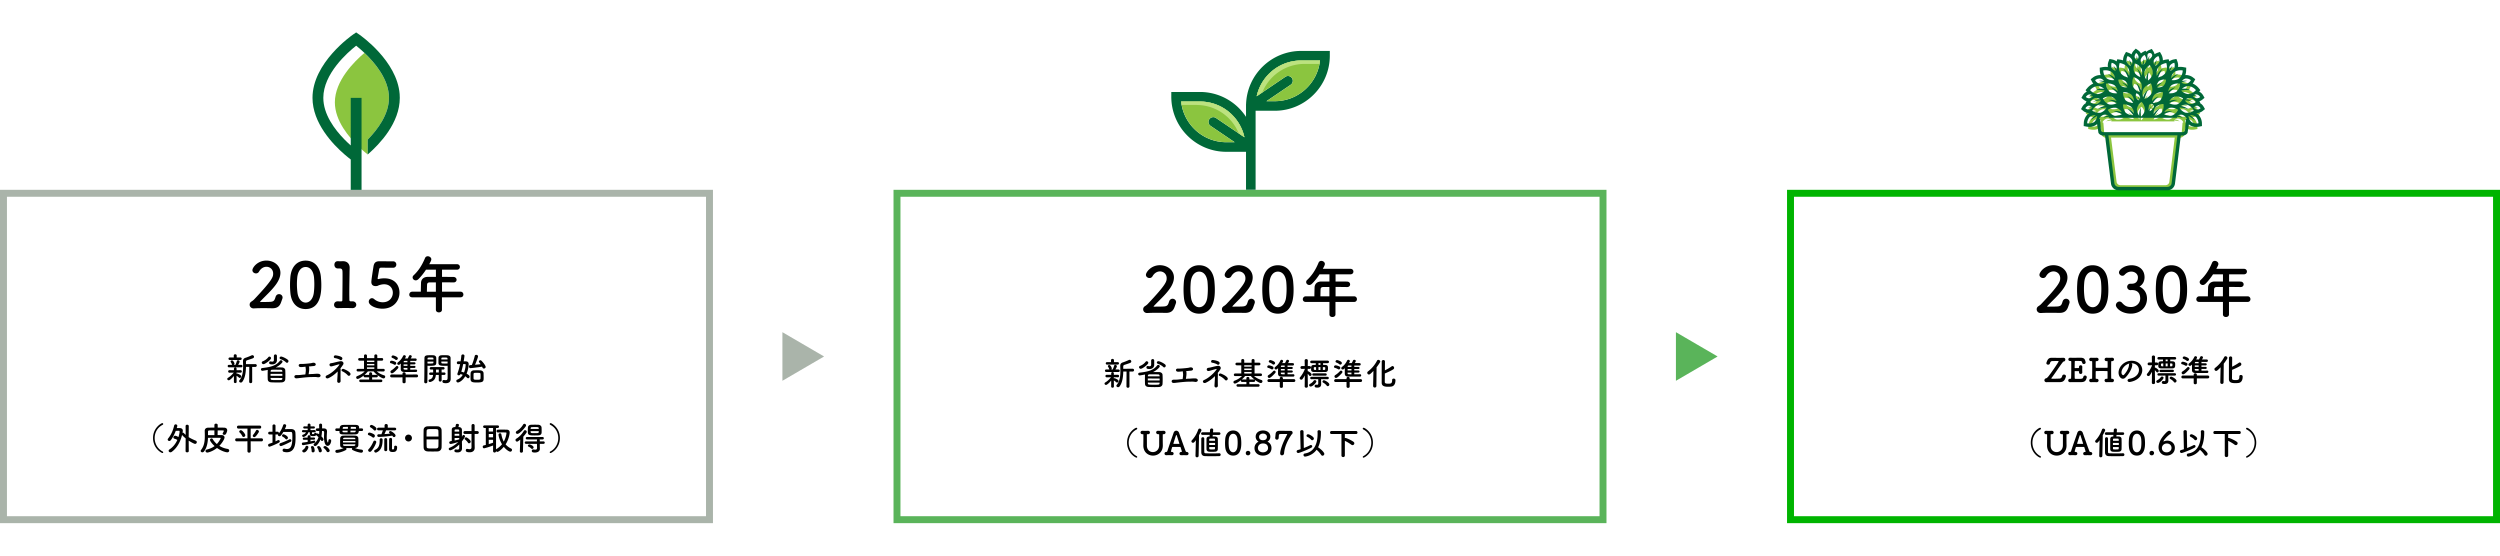 <svg xmlns="http://www.w3.org/2000/svg" width="1080" height="240" viewBox="0 0 1080 240"><path fill="#AAB4AA" d="M356 154l-18 10.5v-21l18 10.5z"/><path fill="#5AB45A" d="M742 154l-18 10.5v-21l18 10.5z"/><path fill="none" d="M0 82h308v144H0z"/><path fill="none" stroke="#AAB4AA" stroke-width="3" d="M1.5 83.5h305v141H1.5z"/><path d="M121.45 130.52c-.57 1.67-1.54 2.65-3.75 2.65h-.27c-1.11-.03-2.29-.05-3.48-.05-1.54 0-3.05.03-4.29.11h-.11c-1.03 0-1.7-.76-1.7-1.59 0-.76.4-1.16.94-1.48.32-.22.7-.49 1.03-.84 8.02-8.48 8.18-9.72 8.18-11.15 0-1.78-1.35-2.92-2.89-2.92-1.13 0-2.38.62-3.21 2.08-.32.57-.84.78-1.32.78-.78 0-1.54-.57-1.54-1.38 0-1.13 2.19-4.16 6.05-4.16 3.08 0 6.05 2 6.05 5.29 0 1.51-.59 3.24-2.05 5.21-1.94 2.62-4.43 4.78-6.64 7.15-.05.05-.08.11-.08.16s.05.11.22.11c.94-.05 3.08 0 4.35-.11 1.54-.13 1.7-.86 2.11-2.11.27-.86.89-1.21 1.51-1.21.76 0 1.51.57 1.51 1.46 0 .16-.03.35-.11.57l-.51 1.43zM125.45 126.52c-.11-1.16-.16-2.29-.16-3.43 0-1.05.05-2.11.13-3.21.38-4.7 2.94-7.29 6.61-7.29 3.62 0 6.15 2.46 6.59 6.96.11 1.19.19 2.38.19 3.54 0 2.62-.08 10.42-6.78 10.42-3.58 0-6.15-2.45-6.58-6.99zm10.1.11c.16-1.19.24-2.51.24-3.83 0-1-.05-2-.13-2.92-.27-2.83-1.67-4.54-3.62-4.54-1.94 0-3.37 1.73-3.64 4.64-.08.92-.13 1.86-.13 2.78 0 1.19.08 2.4.22 3.56.32 2.75 1.78 4.4 3.56 4.4 1.69.01 3.12-1.53 3.5-4.09zM152.15 130.17h.11c1.11 0 1.65.76 1.65 1.48s-.57 1.46-1.65 1.46h-.11c-.73-.03-1.78-.05-2.86-.05-1.27 0-2.56.03-3.24.05-1 .05-1.73-.51-1.73-1.46 0-.76.54-1.48 1.59-1.48h.13c.3.03.84.03 1.24.03.51 0 .62-.16.62-.65.03-3.02.08-7.29.08-9.96 0-1.13 0-1.97-.03-2.32-.03-.84-.3-1.27-1.19-1.3h-.65c-1.21.08-1.65-.86-1.65-1.59 0-.78.46-1.54 1.4-1.54h.11c.32 0 .67.03 1.05.03.35 0 .7-.03.94-.03h.24c1.78 0 2.86 1.16 2.86 2.81v.05c0 .49-.05 1.27-.05 2.27-.03 2.24-.11 5.53-.11 8.99 0 .84.03 1.7.03 2.54 0 .4.14.67.57.67h.65zM165.22 133.35c-3.1 0-5.91-1.51-5.91-3.02 0-.81.62-1.51 1.38-1.51.3 0 .62.11.94.38 1.11.97 2.46 1.38 3.7 1.38 3 0 4.37-2.16 4.37-4.13 0-1.83-1.21-3.64-3.75-3.64-.76 0-1.48.16-2.16.38-.38.13-.65.35-1.05.38-.14 0-.27.03-.4.03-1.19 0-1.92-.54-1.92-1.81 0-.92.84-6.13.94-6.8.27-1.46.92-2.13 2.62-2.13h.19c.22 0 .86.03 5.64.03.92 0 1.4.7 1.4 1.4 0 .67-.46 1.38-1.38 1.38-.76 0-4.37-.03-5.21-.03-.54 0-.76.3-.84.78-.14.94-.54 3.1-.62 3.64 0 .08-.03.14-.03.19 0 .24.11.32.27.32.19 0 .4-.08.62-.14.49-.11 1.21-.19 2.02-.19 4.72 0 6.53 3.19 6.53 6.18.02 3.48-2.55 6.93-7.35 6.93zM190.92 128.44v5.4c0 .73-.65 1.11-1.32 1.11-.65 0-1.3-.38-1.3-1.11v-5.4h-10.2c-.89 0-1.3-.57-1.3-1.16 0-.62.46-1.27 1.3-1.27h3.7c0-.89.03-1.89.08-3.81.03-1.21.76-2.59 2.97-2.59h3.46v-3.1h-4.29c-1.05 1.62-2.24 3.08-3.29 4.1-.38.35-.78.51-1.13.51-.73 0-1.35-.59-1.35-1.27 0-.32.13-.65.46-.94 2.08-1.94 3.64-4.37 4.89-7.4.24-.57.7-.81 1.19-.81.76 0 1.54.57 1.54 1.32 0 .41-.22.86-.89 2.11h11.93c.86 0 1.3.59 1.3 1.19s-.43 1.19-1.3 1.19h-6.42v3.1c1.65 0 3.32.03 4.94.03.89.03 1.35.62 1.35 1.21s-.43 1.16-1.32 1.16h-.03c-1.57-.03-3.29-.05-4.94-.05v4.05h7.99c.81 0 1.24.62 1.24 1.24 0 .59-.4 1.19-1.24 1.19h-8.02zm-2.62-6.45h-2.62c-.92 0-1.16.46-1.19 1.03-.03.84-.05 2-.08 3h3.89v-4.03zM101.05 162.4c-.67.83-1.75 1.89-2.24 1.89-.35 0-.63-.28-.63-.59 0-.18.1-.36.34-.5.74-.42 1.72-1.28 2.45-2.23l-1.82.04h-.01a.54.54 0 0 1-.57-.55c0-.28.18-.55.57-.55h.01l1.92.01-.01-.62v-.01c0-.38.28-.56.57-.56.29 0 .57.18.57.56v.01l-.01.62 1.74-.01h.01c.34 0 .52.28.52.56 0 .27-.17.53-.52.53h-.01l-1.75-.04.01.52c.08-.06.18-.1.27-.1.22 0 1.18.46 1.53.76.15.13.22.29.22.46 0 .34-.28.67-.62.67-.11 0-.24-.04-.36-.15-.34-.31-.73-.62-1.04-.77l.03 2.62c0 .35-.29.52-.59.52-.29 0-.59-.17-.59-.53l.01-2.56zm-2.13-3.71c-.36 0-.56-.27-.56-.55 0-.27.2-.53.56-.53h1.41a.636.636 0 0 1-.17-.28c-.14-.41-.31-.69-.43-.85a.48.48 0 0 1-.11-.29c0-.28.29-.5.6-.5.6 0 1.08 1.19 1.08 1.43 0 .22-.1.39-.25.5h.66c.21-.42.46-1.09.59-1.56.08-.31.29-.43.52-.43.34 0 .69.27.69.62 0 .2-.21.63-.62 1.37h1.29c.38 0 .56.27.56.53 0 .28-.18.55-.56.55h-5.26zm.39-3.18c-.41 0-.6-.27-.6-.53 0-.28.2-.55.6-.55h1.68l-.01-.8c0-.39.32-.59.64-.59s.64.2.64.59v.8h1.58c.39 0 .57.27.57.53 0 .28-.18.55-.57.55h-4.53zm8.38 2.98h-1.42c-.06 2.25-.32 4.71-1.57 6.42a.82.82 0 0 1-.67.36c-.38 0-.73-.28-.73-.62 0-.13.04-.25.15-.38 1.33-1.57 1.58-3.8 1.58-5.94 0-.7-.03-1.39-.06-2.04v-.17c0-.94.35-1.34 1.29-1.62.55-.17 1.91-.73 2.42-.98.13-.06.24-.08.35-.08.41 0 .71.35.71.7 0 .24-.13.48-.45.62-.46.21-2.03.71-2.41.83-.46.14-.62.36-.62.78v.95l4.01-.03c.45 0 .67.31.67.6 0 .31-.22.62-.67.62h-1.33l.01 6.42c0 .39-.32.59-.66.59-.32 0-.64-.2-.64-.59l.04-6.44zM120.68 158.73c.38 0 .76 0 1.11.01.83.03 1.42.57 1.44 1.12.04.69.06 1.34.06 2 0 .67-.01 1.33-.06 2.04-.03.67-.62 1.25-1.51 1.29-.64.03-1.27.04-1.89.04-.95 0-1.85-.03-2.62-.06-.98-.03-1.51-.56-1.54-1.27-.03-.63-.04-1.29-.04-1.92 0-.71.01-1.42.04-2.04v-.14c-.34.07-2.12.39-2.28.39-.43 0-.66-.31-.66-.62 0-.27.18-.53.56-.57 3.64-.43 6-.98 7.65-3.15.13-.17.28-.22.45-.22.32 0 .66.28.66.62 0 .49-1.57 1.86-2.94 2.49.52-.01 1.05-.01 1.57-.01zm-6.84-1.41c-.43 0-.76-.35-.76-.69 0-.22.14-.45.45-.56.94-.36 1.78-.97 2.4-1.78.13-.17.29-.24.45-.24.35 0 .71.32.71.67 0 .71-2.57 2.6-3.25 2.6zm5.8-1.7v.03c0 .71-.52 1.77-2.07 1.77-.98 0-1.3-.21-1.3-.7 0-.31.2-.6.55-.6.04 0 .1 0 .14.01.25.06.49.1.69.1.41 0 .67-.18.67-.77v-1.65c0-.46.34-.7.66-.7.34 0 .66.24.66.7v1.81zm2.34 5.9l-5.11-.01v.84l5.11.01v-.84zm-.02-1.22c-.01-.34-.21-.55-.67-.56-.64-.01-1.48-.03-2.28-.03-.5 0-.99 0-1.43.01-.43.01-.66.29-.67.58v.28l5.06.01v-.29zm-5.06 2.97v.31c.01.62.31.62 2.86.62 1.85 0 2.16 0 2.2-.6 0-.1.01-.21.01-.31l-5.07-.02zm6.64-6.75c-.62-.6-1.48-1.08-2.34-1.37-.29-.1-.42-.31-.42-.5 0-.31.27-.62.66-.62.6 0 2.41.92 2.96 1.47.17.15.22.34.22.52 0 .36-.29.71-.63.71-.16 0-.31-.07-.45-.21zM134.86 161.58c.88-.03 1.81-.18 2.69-.1.69.07 1.02.55.91.95-.11.41-.66.66-1.3.53-.77-.15-1.54-.08-2.34-.08-1.62 0-3.54.22-4.69.35-1.13.13-1.74.22-2.16.21-1.06-.03-1.11-1.46.13-1.41.52.01 1.37-.01 1.93-.08.46-.06 1.13-.13 1.88-.18.14-.77.22-1.72.21-2.06-.03-.46-.07-.66-.11-.98-.01-.11 0-.22.03-.31-.17.01-.34.03-.48.04-.66.07-1.15.15-1.76.11-.95-.06-1.11-1.37.1-1.34.5.01.87.01 1.39-.03.69-.04 2-.15 2.86-.27.27-.04.49-.08.69-.14.21-.06.42-.1.7-.08 1.04.04 1.27 1.32-.04 1.42-.48.04-.85.07-1.33.13-.24.03-.5.04-.77.07.06.07.08.14.11.22.08.27.07.7.06 1.15-.01.34-.11 1.16-.25 1.98.53-.06 1.07-.09 1.54-.1zM141.87 163.37c-.99.46-1.76-.74-.64-1.23 2.19-.94 4.48-3.21 5.35-4.55.11-.17.01-.24-.24-.18-.67.17-1.36.39-2.1.6-.52.14-.64.21-1.12.27-.91.1-1.15-1.29-.03-1.39.29-.03.83-.14.98-.18.88-.21 2-.52 3-.66.95-.14 1.68.67 1.12 1.53-.34.52-.71 1.04-1.12 1.54.08.21.1.5.07 1.04-.04.95-.04 3.07 0 4.4.01.57-.36.78-.71.83-.35.04-.78-.21-.76-.76.06-1.25.21-2.98.21-4.16-1.15 1.16-2.48 2.2-4.01 2.9zm2.82-8.67c-.77-.1-.57-1.3.32-1.18.8.11 2.02.32 2.63.81.67.53-.06 1.62-.76 1.13-.47-.33-1.5-.68-2.19-.76zm5.53 7.41c-.53-.62-1.57-1.39-2.34-1.7-.71-.29-.22-1.34.66-.99.73.29 2.13.92 2.73 1.74.54.72-.46 1.63-1.05.95zM155.76 165.06c-.38 0-.57-.27-.57-.55 0-.27.2-.55.57-.55h3.71V163h-1.82c-.38 0-.57-.27-.57-.53 0-.08.01-.17.06-.25-1.11.88-2.23 1.48-2.65 1.48-.38 0-.62-.31-.62-.63 0-.24.13-.48.43-.59 1.37-.52 2.42-1.18 3.25-2.04l-2.93.03h-.01c-.38 0-.57-.28-.57-.56 0-.29.2-.57.59-.57l2.62.01v-3.54h-1.92c-.41 0-.6-.28-.6-.57 0-.28.2-.56.6-.56h1.92v-1.02c0-.38.32-.56.64-.56s.64.18.64.56v1.04l1.61.01 1.57-.01v-1.04c0-.38.32-.56.64-.56s.64.18.64.56v1.02h1.98c.38 0 .56.28.56.56 0 .29-.18.57-.56.57H163v3.54l2.66-.01c.36 0 .55.28.55.56 0 .29-.18.57-.53.57h-.01l-2.89-.03c.95.83 1.96 1.34 3.18 1.71.31.1.45.34.45.59 0 .36-.28.73-.71.73-.64 0-2.8-1.27-4.33-3.04h-2.44c-.41.52-.92 1.05-1.5 1.54.07-.03.14-.03.22-.03h1.82v-.52c0-.41.31-.6.63-.6s.66.21.66.62v.5h1.9c.38 0 .57.27.57.53 0 .27-.2.53-.57.53h-1.9v.97h3.85c.38 0 .57.27.57.55s-.2.55-.57.55h-8.85zm5.95-9.27l-1.57-.01-1.61.01v.62h3.18v-.62zm0 1.43h-3.18v.64h3.18v-.64zm0 1.46h-3.18v.67l1.62.01 1.56-.01v-.67zM170.24 157.5c-.43-.25-.92-.48-1.36-.57-.28-.06-.41-.25-.41-.46 0-.31.27-.64.66-.64.53 0 1.36.34 1.69.5.25.14.36.35.36.57 0 .35-.27.7-.63.7-.09 0-.2-.03-.31-.1zm5 5.52V165c0 .38-.34.57-.69.57-.34 0-.67-.2-.67-.57v-1.98l-4.66.01c-.46 0-.67-.29-.67-.59 0-.32.24-.66.67-.66l4.66.01v-.35c0-.41.34-.62.67-.62.34 0 .69.21.69.62v.35l4.72-.01c.42 0 .64.32.64.64 0 .29-.21.6-.64.6h-4.72zm-5.91-1.74c-.38 0-.66-.34-.66-.67 0-.2.1-.41.32-.55.74-.46 1.42-1.04 2.07-1.74.14-.14.29-.21.45-.21.31 0 .59.25.59.57 0 .15-.07.34-.22.5-.73.8-1.96 2.1-2.55 2.1zm1.43-5.94c-.36-.34-.98-.6-1.29-.73-.24-.1-.34-.27-.34-.45 0-.29.29-.62.67-.62.1 0 2.06.49 2.06 1.3 0 .35-.32.67-.67.67a.568.568 0 0 1-.43-.17zm8.99 4.33c.31 0 .46.25.46.5s-.15.5-.48.52c-.8.01-1.72.01-2.62.01-.91 0-1.81 0-2.59-.01-.78-.01-1.37-.35-1.39-1.25v-.63c0-.57.01-1.19.03-1.75-.48.43-.64.56-.94.56-.34 0-.6-.24-.6-.55 0-.2.1-.41.35-.59.92-.67 1.65-1.61 2.16-2.69.13-.25.34-.36.55-.36.32 0 .64.25.64.59 0 .14-.03.25-.39.84.39 0 .78-.01 1.2-.01.18-.29.32-.57.56-1.09.11-.24.32-.34.53-.34.32 0 .66.22.66.55 0 .13-.04.28-.45.88.71 0 1.43 0 2.1.01.32 0 .48.27.48.52 0 .27-.17.53-.5.53-.74 0-1.53-.01-2.28-.01v.6h1.75c.35 0 .52.22.52.45 0 .24-.17.46-.52.46h-1.75v.63h1.75c.35 0 .52.22.52.45 0 .24-.17.46-.52.46h-1.75v.74c.84 0 1.71-.01 2.51-.03h.01zm-3.74-2.25h-1.65c0 .21-.01.42-.01.63h1.67v-.63zm0 1.54h-1.67v.24c0 .5.21.5 1.67.5v-.74zm0-3.06c-.43 0-.85.01-1.22.01-.21 0-.39.11-.41.45v.14H176v-.6zM184.67 159.28c0 1.57-.01 3.68-.06 5.69 0 .41-.35.62-.69.62-.32 0-.66-.21-.66-.59v-.03c.1-2.59.07-7.23.1-10.18 0-1.29.85-1.33 2.41-1.33.56 0 1.13 0 1.4.01.71.03 1.26.46 1.29 1.08.01.48.03.97.03 1.44 0 1.72-.01 2.04-2.84 2.04-.38 0-.73-.01-.98-.03v1.28zm2.58-3.98c0-.15-.01-.29-.01-.42-.03-.41-.18-.42-1.26-.42-1.16 0-1.26.03-1.29.53 0 .1-.01.2-.01.31h2.57zm-2.58.9v.83c.21.01.63.01 1.06.01 1.39 0 1.48-.06 1.5-.43 0-.13.01-.27.01-.41h-2.57zm6.12 5.78v2.28c0 .39-.31.59-.62.59s-.62-.2-.62-.59v-2.28h-1.25c-.15 1.5-.71 2.54-2.3 3.01-.1.03-.18.04-.27.04-.39 0-.59-.29-.59-.57 0-.24.14-.46.41-.52 1.11-.24 1.44-1.01 1.54-1.96H186c-.42 0-.62-.25-.62-.52s.22-.55.62-.55h1.13v-.22c0-.36-.01-.71-.03-1.04h-.85c-.42 0-.62-.25-.62-.52s.22-.55.62-.55h5.24c.39 0 .57.27.57.53 0 .27-.18.53-.57.53h-.71v1.26h1.12c.39 0 .57.27.57.53 0 .27-.18.53-.57.53h-1.11zm-1.23-2.32h-1.2v1.26h1.2v-1.26zm2.77-1.63c-1.77 0-2.87-.01-2.91-1.19-.01-.27-.01-.56-.01-.85 0-.48.01-.97.03-1.44.03-.62.55-1.05 1.26-1.08.27-.01.87-.01 1.44-.01.42 0 .81 0 1.05.01 1.05.06 1.47.59 1.47 1.2v1.04c0 2.1.03 4.4.03 6.19 0 .67.01 1.26.01 1.75 0 1.01-.49 1.89-2.07 1.89-.95 0-1.51-.13-1.51-.77 0-.31.21-.62.57-.62.04 0 .07.01.11.01.28.04.53.08.76.08.46 0 .78-.17.8-.85.01-.56.03-1.2.03-1.86 0-1.01-.01-2.07-.01-2.96V158c-.26.02-.64.03-1.05.03zm1.01-2.73c0-.83-.06-.84-1.33-.84-1.16 0-1.32.01-1.34.43 0 .13-.01.27-.01.41h2.68zm.03.9h-2.72c0 .14.01.28.01.41.01.43.32.43 1.57.43.46 0 .94 0 1.13-.01v-.83zM201.26 156.11c.83.01 1.2.48 1.2 1.2 0 1.06-.28 2.66-.9 4.1 1.26.73 1.3 1.04 1.3 1.29 0 .38-.28.71-.62.71-.15 0-.32-.07-.48-.22-.24-.24-.5-.46-.78-.66-1.16 2-2.68 2.7-3.14 2.7-.43 0-.71-.35-.71-.69 0-.21.11-.42.36-.52 1.11-.43 1.88-1.2 2.42-2.09-.31-.13-.63-.25-.98-.34-.14.39-.46.56-.74.56-.32 0-.6-.2-.6-.58 0-.1.03-.2.07-.32.46-1.26.84-2.62 1.11-3.96-.28 0-.56.01-.81.03h-.03c-.38 0-.57-.29-.57-.59 0-.31.2-.62.57-.63.32 0 .67-.01 1.05-.01.14-.83.25-1.64.32-2.41.04-.39.35-.57.66-.57.35 0 .69.22.69.6 0 .27-.21 1.62-.34 2.38h.95zm-1.17 1.18c-.22 1.09-.49 2.2-.81 3.29.38.08.78.2 1.18.34.57-1.4.71-2.94.71-3.38 0-.21-.13-.25-.27-.25h-.81zm3.18 1.75c-.45 0-.69-.35-.69-.69 0-.31.2-.6.59-.62.18 0 .41-.03.66-.04.52-1.19 1.02-2.84 1.26-3.91.07-.34.35-.49.64-.49.38 0 .78.25.78.66 0 .45-.74 2.34-1.29 3.63.87-.08 1.79-.17 2.42-.24-.2-.28-.41-.56-.6-.77a.56.56 0 0 1-.15-.38c0-.31.29-.56.63-.56.15 0 .32.06.46.2.77.73 1.83 2.16 1.83 2.68 0 .41-.39.7-.77.7-.25 0-.49-.13-.62-.43-.04-.13-.1-.25-.17-.38-1.76.3-4.82.64-4.98.64zm2.91 6.19c-1.71 0-2.84 0-2.9-1.37-.01-.31-.01-.64-.01-1 0-.57.01-1.15.03-1.58.03-.74.56-1.25 1.39-1.29.42-.01.87-.03 1.29-.03.53 0 1.04.01 1.48.03.74.03 1.42.5 1.44 1.23.01.52.04 1.26.04 1.89 0 1.56-.04 2.12-2.76 2.12zm1.43-2.74c0-.35-.01-.71-.03-.95-.03-.48-.31-.48-1.51-.48-.34 0-.67 0-.94.01-.38.01-.53.22-.55.46-.01.24-.01.62-.01.99s0 .76.01 1.01c.03.52.52.52 1.53.52 1.08 0 1.44-.04 1.47-.62.01-.24.03-.59.03-.94zM70.2 195.71c-.5 0-4.09-2.04-4.09-6.49 0-4.41 3.56-6.43 4.01-6.43.24 0 .39.18.39.38 0 .13-.07.27-.24.35-2.31 1.18-3.45 3.43-3.45 5.7 0 2.31 1.18 4.64 3.46 5.84.15.07.22.21.22.35.01.16-.1.3-.3.3zM80.21 189.39c-.53-.43-1.06-.91-1.55-1.46l-.01-.01c-.69 2.82-2.1 5.56-4.44 7.27-.21.15-.42.21-.6.21-.43 0-.76-.31-.76-.67 0-.2.11-.42.39-.6 1.57-1.01 2.68-2.52 3.38-4.08-.42-.24-.81-.39-1.3-.55-.28-.08-.41-.28-.41-.5 0-.36.34-.77.76-.77.36 0 1.13.41 1.43.57.11-.35.48-1.6.48-2.35 0-.25-.08-.36-.35-.36h-.04s-.7.03-1.25.04c-.59 1.53-1.33 2.93-2.12 3.99-.21.28-.46.39-.7.39-.36 0-.67-.28-.67-.62 0-.14.06-.29.18-.45 1.23-1.5 2.06-3.29 2.59-5.53.1-.41.39-.59.69-.59.35 0 .69.25.69.64 0 .07-.08.49-.25.98.53-.01 1.06-.01 1.29-.01.77.03 1.34.36 1.34 1.19 0 .04 0 .08-.13.87.07-.04.15-.07.22-.07.11 0 .22.06.32.15.28.29.56.55.83.79l-.04-3.78v-.01c0-.39.34-.59.67-.59.35 0 .7.21.7.6l-.04 4.76c.97.63 1.96 1.06 3.08 1.54.31.13.43.38.43.62 0 .38-.29.76-.74.76-.39 0-1.75-.74-2.77-1.41l.04 4.51c0 .38-.35.56-.69.56-.35 0-.69-.18-.69-.56l.04-5.47zM95.68 187.95c.83 0 1.32.42 1.32 1.04 0 .7-1.06 2.42-2.24 3.61a9.31 9.31 0 0 0 3.53 1.32c.49.07.73.41.73.74 0 .38-.29.74-.84.74-.63 0-2.58-.55-4.44-1.88-2.03 1.62-3.98 1.99-4.16 1.99-.48 0-.8-.35-.8-.7 0-.25.18-.52.6-.62 1.3-.31 2.41-.81 3.32-1.5-1.08-.97-1.98-2.17-1.98-2.63 0-.39.34-.67.67-.67.2 0 .39.1.53.34.43.76 1.05 1.47 1.76 2.09.97-1.01 1.64-2.33 1.64-2.49 0-.1-.07-.21-.25-.21h-5.22c-.08 2.04-.45 4.23-1.69 5.87-.22.29-.5.41-.76.41-.38 0-.71-.27-.71-.62 0-.13.06-.28.17-.42 1.4-1.76 1.62-3.89 1.62-6.04 0-.73-.03-1.47-.04-2.2v-.03c0-.74.48-1.32 1.53-1.34.78-.01 1.7-.03 2.65-.03v-1.12c0-.41.35-.59.69-.59.36 0 .73.2.73.59v1.11c.97 0 1.93.01 2.82.04.83.03 1.29.48 1.29 1.13 0 .17-.03.36-.1.56-.36 1.08-.62 1.41-1.13 1.41-.38 0-.73-.22-.73-.53 0-.08.03-.17.07-.25.41-.74.42-.84.42-.9 0-.25-.08-.25-2.65-.25l-.03 2.03h1.68zm-3.06-2.03c-.77 0-1.51.01-2.19.03-.45.01-.57.24-.57.55v1.48l2.77-.01-.01-2.05zM108.29 190.64l.01 4.22c0 .46-.35.69-.71.69-.35 0-.7-.22-.7-.69v-4.22l-4.65.01c-.43 0-.64-.32-.64-.66 0-.32.21-.64.64-.64l4.66.01v-4.22l-3.89.01c-.43 0-.64-.32-.64-.64s.21-.64.64-.64h9.23c.41 0 .6.32.6.63 0 .34-.21.66-.6.66l-3.95-.01v4.22l4.72-.01c.41 0 .6.32.6.64s-.21.66-.6.66l-4.72-.02zm-3.64-2.27c-.25-.6-.83-1.26-1.09-1.5-.15-.13-.21-.27-.21-.41 0-.34.34-.63.7-.63.6 0 1.92 1.64 1.92 2.2 0 .42-.38.74-.74.74-.25 0-.46-.11-.58-.4zm4.55-.13c0-.14.06-.29.18-.43.45-.5.92-1.25 1.18-1.75.13-.25.32-.35.53-.35.36 0 .76.32.76.71 0 .13-.03.24-.11.36-1.22 1.92-1.61 2.06-1.9 2.06-.34 0-.64-.26-.64-.6zM117.72 187.68h-1.29c-.39 0-.57-.28-.57-.56 0-.31.21-.62.57-.62h1.29v-2.55c0-.41.32-.6.64-.6.34 0 .66.2.66.6v2.55h.9c.36 0 .55.29.55.59 0 .04-.01.08-.01.13.83-.97 1.53-2.45 1.86-3.54.1-.31.35-.43.6-.43.35 0 .71.24.71.63 0 .29-.38 1.09-.57 1.51.73-.01 1.78-.04 2.49-.04.56 0 1.98 0 2.07 1.65.03.49.06 1.16.06 1.91 0 2.59-.14 6.46-3.8 6.46-.41 0-.83-.06-1.27-.17-.36-.08-.53-.39-.53-.7 0-.34.22-.69.66-.69.07 0 .14.01.22.03.35.08.69.13.99.13 1.69 0 2.35-1.44 2.35-5.07 0-1.88-.03-2.31-.7-2.31h-3.19c-1.02 1.76-1.39 1.86-1.67 1.86-.34 0-.66-.25-.66-.57 0-.07.01-.15.04-.22-.06.03-.13.04-.21.04h-.9l-.01 2.97c.36-.15.7-.32.99-.49.11-.06.21-.08.32-.08.31 0 .55.27.55.56 0 .2-.11.41-.39.56-1.51.81-3.71 1.74-4.08 1.74s-.57-.31-.57-.63c0-.25.14-.52.43-.62.48-.15.98-.31 1.47-.5v-3.53zm3.63 5.02c-.38 0-.64-.32-.64-.66 0-.25.15-.5.49-.62 1.39-.48 2.9-1.13 3.81-1.62.1-.06.18-.07.28-.07.34 0 .59.31.59.62 0 .18-.08.36-.31.49-1.42.76-3.84 1.86-4.22 1.86zm1.96-3.11c-.38-.49-.91-.8-1.2-.95a.47.47 0 0 1-.28-.42c0-.29.27-.62.64-.62.32 0 1.91.78 1.91 1.49 0 .38-.32.73-.66.73-.14-.01-.28-.08-.41-.23zM134.12 189.95v.73c.59-.11 1.13-.21 1.58-.32.03-.01.07-.01.1-.01.24 0 .38.25.38.5 0 .18-.07.36-.27.42-1.69.55-4.78 1.04-4.97 1.04-.35 0-.53-.31-.53-.6 0-.25.14-.5.43-.53.67-.07 1.39-.17 2.07-.28v-.91l-1.62.01h-.01c-.32 0-.48-.22-.48-.46 0-.24.17-.49.49-.49l1.61-.01v-.39c0-.42.31-.63.62-.63s.62.21.62.63v.38l1.47-.03h.01c.32 0 .48.22.48.46 0 .24-.15.48-.49.49h-1.49zm4.99-3.77c-.04.79-.11 1.56-.27 2.31.48.48.91 1 .91 1.32 0 .36-.32.69-.64.69-.15 0-.31-.08-.41-.27-.07-.13-.14-.27-.24-.39-.46 1.23-1.6 2.86-2.31 2.86-.36 0-.66-.28-.66-.6 0-.15.07-.32.24-.46 1.01-.84 1.57-1.78 1.86-2.79-.27-.25-.52-.49-.77-.69a.452.452 0 0 1-.18-.24c-.2.32-.6.48-1.43.48-.97 0-1.37-.21-1.37-1.04v-.62h-.63c-.38 1.33-1.68 2.03-2.14 2.03-.32 0-.53-.27-.53-.53 0-.18.11-.38.36-.46.83-.28 1.12-.67 1.26-1.04h-1.22c-.34 0-.5-.24-.5-.48 0-.22.17-.46.5-.46l1.98.01v-.69l-1.43.01a.47.47 0 0 1-.49-.48c0-.22.17-.46.49-.46l1.41.01v-.59c0-.42.31-.63.62-.63s.62.21.62.63v.59l1.4-.01c.34 0 .5.24.5.46 0 .24-.17.48-.5.48l-1.42-.01v.69l1.79-.01c.34 0 .5.24.5.48 0 .22-.17.46-.5.46h-1.12c0 .25-.01.48-.01.53 0 .17.01.27.38.27.46 0 .59-.04.64-.31.04-.2.21-.28.39-.28.28 0 .6.18.6.46.1-.08.24-.14.39-.14.22 0 .52.21.66.34.06-.48.08-.94.08-1.43-.34 0-.64.01-.91.01H137c-.38 0-.56-.28-.56-.56s.2-.57.57-.57c.27 0 .57-.01.9-.01-.01-.49-.04-.97-.04-1.46 0-.39.31-.59.63-.59s.64.2.64.59v1.47c.29 0 .56.01.77.01.94.03 1.36.46 1.36 1.32v.13c-.03.63-.11 1.47-.11 2.31 0 1.68.36 2.33.45 2.33.11 0 .22-.31.27-.84.04-.42.28-.6.53-.6.32 0 .67.27.67.69 0 .6-.49 2.2-1.54 2.2-1.34 0-1.57-2.49-1.57-3.74 0-.73.06-1.43.06-2 0-.42-.11-.66-.5-.67h-.42zm-8.52 8.66c0-.2.11-.41.38-.57.32-.21.88-.74.99-1.21a.59.59 0 0 1 .6-.48c.34 0 .67.24.67.6 0 .56-.92 2.27-1.92 2.27-.4.01-.72-.27-.72-.61zm4.62.59c-.31 0-.6-.2-.6-.6v-.03-.1c0-.52-.1-.99-.24-1.34a.509.509 0 0 1-.04-.2c0-.29.29-.45.6-.45.21 0 .43.07.56.25.29.41.45 1.18.45 1.75 0 .47-.38.72-.73.72zm3.1-.02c-.28 0-.55-.17-.62-.53-.11-.62-.36-1.05-.6-1.42a.491.491 0 0 1-.08-.27c0-.28.29-.49.63-.49.83 0 1.39 1.65 1.39 2.02-.01.43-.37.69-.72.69zm3.37-.08c-.24 0-.46-.11-.59-.38-.27-.53-.71-1.01-1.16-1.37-.14-.11-.2-.24-.2-.35 0-.28.34-.53.7-.53.6 0 1.99 1.3 1.99 1.93.01.41-.37.7-.74.7zM155.01 186.2c-.11.74-.2 1.42-1.58 1.46-.77.01-1.76.03-2.73.03s-1.92-.01-2.61-.03c-1.2-.04-1.44-.43-1.44-1.12v-.06c0-.08.01-.17.01-.28h-1.33c-.32 0-.48-.28-.48-.56s.15-.56.48-.56h1.41c.01-.13.03-.24.04-.34.1-.69.45-1.13 1.6-1.18.69-.03 1.65-.03 2.66-.03.99 0 2.03 0 2.8.03.92.03 1.29.49 1.29 1.06v.03c0 .13-.01.25-.03.42h1.23c.34 0 .52.28.52.57 0 .27-.17.55-.52.55h-1.32zm1.18 8.04c.42.04.62.32.62.62 0 .35-.27.71-.74.71-.5 0-2.31-.41-3.73-1.15-.22-.11-.31-.29-.31-.46 0-.14.04-.28.14-.39-.43 0-.88.01-1.33.01-.43 0-.87-.01-1.3-.01.08.11.14.25.14.39 0 .18-.1.35-.31.48-1.18.66-2.96 1.19-3.77 1.19-.48 0-.73-.34-.73-.66 0-.29.21-.59.64-.63 1.05-.1 2-.31 2.96-.8-.94-.03-1.47-.45-1.5-1.02-.03-.5-.04-1.02-.04-1.53 0-.57.01-1.15.04-1.67.03-.55.41-1.11 1.5-1.12.78-.01 1.57-.03 2.38-.03.8 0 1.64.01 2.51.03.9.01 1.4.5 1.43 1.04.03.55.04 1.08.04 1.62 0 .53-.01 1.06-.04 1.64-.03.53-.6 1.01-1.47 1.04.93.4 1.86.6 2.87.7zm-6-8.2h-2.21c0 .11-.01.22-.01.31v.06c0 .36.04.36 2.17.36l.05-.73zm.14-1.62c-.64 0-1.25 0-1.65.01-.56.01-.57.17-.64.8h2.23l.06-.81zm-2.16 6.06v.67h5.38c0-.22-.01-.45-.01-.67h-5.37zm5.34-.96c-.01-.27-.21-.42-.64-.43-.63-.01-1.32-.03-2-.03-.69 0-1.39.01-2.03.03-.42.01-.62.24-.63.45v.18h5.32l-.02-.2zm-5.31 2.41v.25c.01.32.25.43.64.45.64.01 1.32.01 1.99.01.69 0 1.37 0 2.04-.01.35-.01.62-.14.63-.45 0-.08.01-.17.01-.25h-5.31zm3.22-5.89l-.06.73c.66 0 1.29 0 1.72-.01.5-.01.55-.2.62-.71h-2.28zm2.36-.81c.01-.14.01-.28.01-.38 0-.31-.04-.41-.52-.42-.43-.01-1.05-.01-1.71-.01l-.07.81h2.29zM160.9 188.9c-.55-.45-1.12-.71-1.62-.9a.475.475 0 0 1-.35-.46c0-.32.28-.67.67-.67.32 0 1.46.38 2.05.83.21.15.29.38.29.59 0 .39-.29.77-.64.77a.681.681 0 0 1-.4-.16zm-1.13 6.3c-.39 0-.73-.32-.73-.69 0-.15.06-.32.2-.46.88-.92 1.47-1.95 2.09-3.35.11-.25.34-.36.56-.36.32 0 .66.25.66.64 0 .34-.83 2.41-2.13 3.89-.21.24-.44.33-.65.33zm1.69-9.45c-.43-.53-1.06-.92-1.4-1.13a.524.524 0 0 1-.27-.43c0-.31.32-.63.7-.63.34 0 2.14.9 2.14 1.68 0 .39-.35.76-.71.76a.65.65 0 0 1-.46-.25zm2.56 4.19c0-.41.32-.62.63-.62.32 0 .64.21.64.62 0 3.39-1.05 4.78-2.61 5.5-.13.06-.24.08-.35.08-.41 0-.67-.35-.67-.67 0-.2.1-.38.31-.48 1.83-.81 2.05-2.42 2.05-4.03v-.4zm2.78-4.06c-.11.31-.43 1.09-.7 1.64.84-.04 1.67-.11 2.44-.2-.34-.22-.49-.35-.49-.57 0-.27.27-.53.6-.53.45 0 2.23 1.21 2.23 1.95 0 .36-.31.66-.64.66-.21 0-.42-.1-.57-.35-.07-.11-.13-.2-.21-.29-3.18.53-5.77.56-5.84.56-.43 0-.64-.29-.64-.59 0-.28.2-.56.59-.56h.01c.39 0 .8 0 1.2-.01.14-.29.45-1.16.63-1.69h-1.89c-.42 0-.63-.28-.63-.57 0-.28.21-.57.63-.57h2.62l-.01-.94v-.01c0-.43.35-.64.69-.64.35 0 .7.22.7.64v.01l-.01.94h3.03c.42 0 .62.28.62.57 0 .28-.2.57-.62.57h-3.74zm-.79 3.96c0-.39.31-.59.62-.59s.62.2.62.59l.03 4.48c0 .39-.32.59-.64.59s-.64-.2-.64-.59l.01-4.48zm4.27 3.24c0-.38.29-.55.59-.55.35 0 .69.2.69.64 0 1.99-.94 2.09-1.97 2.09-.87 0-1.51-.21-1.51-1.36 0-.45.03-3.8.03-4.15 0-.38.31-.56.63-.56.63 0 .63.49.63.84 0 .78-.03 2.79-.03 3.54v.24c0 .27.11.34.38.34.32 0 .57-.01.57-.95v-.12zM176.47 190.72c-.83 0-1.48-.66-1.48-1.49s.66-1.48 1.48-1.48c.83 0 1.48.66 1.48 1.48.01.83-.65 1.49-1.48 1.49zM189.02 195.02c-.62.03-1.37.03-2.12.03-.73 0-1.46 0-2.03-.03-1.22-.04-1.82-.66-1.86-1.69-.03-.91-.04-2.44-.04-3.96 0-1.36.01-2.73.04-3.67.03-.9.7-1.48 1.75-1.53.53-.01 1.44-.03 2.34-.03.74 0 1.47.01 1.95.03.85.03 1.68.63 1.71 1.64.03.85.04 2.25.04 3.66 0 1.54-.01 3.08-.04 3.82-.04.98-.74 1.69-1.74 1.73zm.4-6.44c0-.88-.01-1.69-.03-2.25-.03-.97-.24-.98-2.48-.98-2.37 0-2.56.01-2.61.98-.01.57-.03 1.37-.03 2.25h5.15zm-5.14 1.23c0 1.18 0 2.3.03 2.97.03.91.18.97 2.56.97.55 0 1.11 0 1.47-.01.78-.03 1.02-.39 1.05-1 .03-.7.03-1.81.03-2.93h-5.14zM199.58 191.73c0 .5.01 1.6.01 2 0 .74-.42 1.72-1.92 1.72-1.01 0-1.37-.24-1.37-.71 0-.29.21-.59.59-.59.03 0 .07.01.11.01.24.03.46.07.67.07.39 0 .7-.14.71-.71.01-.31.01-.84.01-1.5-1.75 1.75-3.53 2.52-3.88 2.52-.39 0-.66-.29-.66-.6 0-.21.13-.42.43-.53 1.51-.57 2.79-1.62 3.7-2.48-2.58.84-3.24.87-3.28.87-.41 0-.62-.31-.62-.6 0-.53.43-.59 1.08-.69 0-.79-.01-1.61-.01-2.44 0-.81.01-1.62.01-2.37 0-.73.36-1.13 1.22-1.19.08 0 .2-.01.31-.01.08-.28.14-.48.25-1.04.06-.25.31-.36.59-.36.36 0 .74.18.74.5 0 .08-.17.69-.24.9.11 0 .22.01.29.01.77.04 1.22.52 1.23 1.2v3.04c.08-.17.15-.32.22-.49.1-.24.28-.34.48-.34.31 0 .64.25.64.58 0 .28-.7 1.36-1.34 2.18v1.05zm-1.2-5.29c0-.2-.01-.36-.01-.52 0-.21-.11-.36-.41-.38h-1.19c-.27 0-.38.15-.38.38v.52h1.99zm.01.96h-2v.83h2.02l-.02-.83zm.02 1.81h-2.02c0 .36.01.73.01 1.08.73-.14 1.43-.31 2-.49v-.59zm5.29-1.74h-2.87c-.42 0-.64-.31-.64-.62s.22-.62.64-.62h2.87v-2.4c0-.45.34-.66.67-.66.34 0 .67.21.67.66v2.4h1.12c.45 0 .67.31.67.62s-.22.62-.67.62h-1.12v3.98l.03 2.02v.03c0 .8-.5 1.89-2.17 1.89-1.6 0-1.68-.52-1.68-.83 0-.34.21-.66.56-.66.06 0 .1 0 .15.01.32.08.64.14.91.14.5 0 .85-.2.85-.84v-5.74zm-1.09 4.04a.49.49 0 0 1-.45-.27c-.27-.46-.8-1.02-1.2-1.32-.17-.13-.24-.27-.24-.42 0-.29.31-.57.64-.57.42 0 1.99 1.19 1.99 1.85 0 .4-.39.73-.74.73zM213 192.46c-2.09.8-3.8 1.21-3.89 1.21-.35 0-.57-.35-.57-.67 0-.27.14-.5.43-.58.29-.06.6-.13.9-.2v-7.33h-.56c-.39 0-.6-.28-.6-.56s.21-.56.6-.56h5.67c.41 0 .6.28.6.56s-.2.56-.6.56h-.69v9.23c.04-.06.1-.1.17-.14.98-.57 1.78-1.27 2.41-2.06-1.12-1.83-1.51-3.7-1.51-4.12 0-.39.35-.62.67-.62.25 0 .49.13.55.42.21 1.16.53 2.23 1.05 3.17.94-1.69 1.16-3.4 1.16-3.68s-.04-.28-1.65-.28c-.66 0-1.37 0-1.97.03h-.03c-.41 0-.62-.29-.62-.6s.22-.63.64-.63c.5-.01 1.08-.01 1.64-.01.77 0 1.51 0 2.02.01.91.01 1.36.42 1.36 1.23 0 .6-.35 2.94-1.75 5.13.62.73 1.4 1.34 2.35 1.79.29.14.41.36.41.6 0 .39-.31.77-.76.77-.32 0-1.54-.57-2.79-2.1-.98 1.16-2.28 2.18-2.75 2.18-.25 0-.48-.14-.6-.32-.01.41-.34.6-.64.6-.32 0-.64-.21-.64-.64v-2.39zm.01-7.57h-1.88v1.53H213l.01-1.53zm-.01 2.6h-1.86v1.43H213v-1.43zm0 2.49h-1.86v1.89c.64-.2 1.26-.41 1.86-.62v-1.27zM224.74 189.91c-.95.77-1.16.87-1.37.87-.39 0-.67-.35-.67-.7 0-.21.1-.42.34-.56 1.21-.7 2.41-1.93 3.26-3.36.14-.22.34-.32.52-.32.38 0 .74.34.74.71 0 .13-.04.25-.13.38-.43.62-.88 1.18-1.36 1.69l-.15 6.32c-.01.42-.35.63-.7.63-.32 0-.64-.2-.64-.6v-.03l.16-5.03zm-1.2-2.47c-.32 0-.7-.21-.7-.63 0-.22.14-.46.46-.66 1.09-.63 2-1.58 2.69-2.72.15-.25.36-.35.56-.35.36 0 .7.31.7.69 0 .13-.04.28-.14.42-1.14 1.64-2.87 3.25-3.57 3.25zm9.66 4.3v1.09l.03 1.09v.03c0 .71-.6 1.54-2.14 1.54-.59 0-1.36-.01-1.36-.71 0-.32.22-.64.62-.64.04 0 .08 0 .14.01.25.06.52.1.74.1.45 0 .77-.15.77-.69v-.03l-.03-1.79h-4.71c-.36 0-.56-.27-.56-.53 0-.27.2-.53.56-.53h4.71l-.01-.5c0-.14.06-.25.13-.34h-4.4c-.36 0-.56-.27-.56-.53 0-.27.2-.53.56-.53h6.71c.36 0 .53.27.53.53 0 .27-.17.53-.53.53h-1.32c.07.08.11.18.11.32v.52h1.61c.36 0 .53.27.53.53 0 .27-.17.53-.53.53h-1.6zm-.56-3.67c-.46.03-1.05.04-1.64.04-1.83 0-2.9-.01-2.96-1.21-.01-.24-.01-.52-.01-.81 0-.46.01-.95.03-1.36.03-.62.49-1.21 1.37-1.23.48-.01 1.04-.03 1.61-.03.56 0 1.12.01 1.57.03.7.03 1.3.56 1.34 1.13.03.39.04.87.04 1.32 0 .32 0 .64-.01.92-.02.74-.54 1.16-1.34 1.2zm-3.17 5.68c-.35-.41-.77-.62-1.16-.81-.18-.1-.27-.22-.27-.36 0-.28.31-.59.66-.59.41 0 1.82.63 1.82 1.25 0 .36-.34.7-.67.7a.58.58 0 0 1-.38-.19zm3.27-8.45c0-.08-.01-.17-.01-.25-.03-.53-.08-.55-1.69-.55-.48 0-.97.01-1.29.03-.41.01-.49.27-.5.53 0 .07-.01.15-.01.24h3.5zm-3.52.95c0 .85.01.87 1.71.87 1.58 0 1.78-.01 1.81-.49 0-.11.01-.25.01-.38h-3.53zM237.49 195.41c0-.14.07-.28.22-.35 2.28-1.2 3.46-3.53 3.46-5.84 0-2.27-1.13-4.52-3.45-5.7-.17-.08-.24-.22-.24-.35 0-.2.15-.38.39-.38.45 0 4.01 2.02 4.01 6.43 0 4.44-3.59 6.49-4.09 6.49-.19 0-.3-.14-.3-.3z"/><path fill="#8BC53F" d="M157.44 22.85c-4.44 3.76-12.78 12.05-12.78 21.36 0 7.94 6.06 15.15 10.61 19.42.31.31.62.59.91.85 1.05.95 1.97 1.71 2.67 2.25v-6.41c4.29-4.36 9.19-10.91 9.19-18.05 0-7.94-6.06-15.14-10.6-19.42z"/><path fill="#006838" d="M172.71 42.27c0 10.82-8.63 19.92-13.78 24.4-.03.02-.05.04-.08.06v-6.42c4.29-4.37 9.19-10.91 9.19-18.05 0-7.94-6.06-15.14-10.6-19.42-1.42-1.35-2.69-2.4-3.58-3.1-3.75 2.95-14.19 12.1-14.19 22.52 0 7.14 4.89 13.68 9.19 18.05.94.95 1.84 1.8 2.66 2.52V42.27h4.67v39.74h-4.67V68.89c-.65-.5-1.58-1.22-2.66-2.16C143.71 62.28 135 53.14 135 42.27c0-15.1 16.82-26.86 17.53-27.36l1.33-.91 1.33.91c.69.48 16.32 11.41 17.46 25.71.04.55.06 1.1.06 1.65z"/><path fill="none" d="M386 82h308v144H386z"/><path fill="none" stroke="#5AB45A" stroke-width="3" d="M387.5 83.5h305v141h-305z"/><path d="M507.45 132.52c-.57 1.67-1.54 2.65-3.75 2.65h-.27c-1.11-.03-2.29-.05-3.48-.05-1.54 0-3.05.03-4.29.11h-.11c-1.03 0-1.7-.76-1.7-1.59 0-.76.4-1.16.94-1.48.32-.22.7-.49 1.03-.84 8.02-8.48 8.18-9.72 8.18-11.15 0-1.78-1.35-2.92-2.89-2.92-1.13 0-2.38.62-3.21 2.08-.32.57-.84.78-1.32.78-.78 0-1.54-.57-1.54-1.38 0-1.13 2.19-4.16 6.05-4.16 3.08 0 6.05 2 6.05 5.29 0 1.51-.59 3.24-2.05 5.21-1.94 2.62-4.43 4.78-6.64 7.15-.05.05-.08.11-.08.16s.05.11.22.11c.94-.05 3.08 0 4.35-.11 1.54-.13 1.7-.86 2.11-2.11.27-.86.89-1.21 1.51-1.21.76 0 1.51.57 1.51 1.46 0 .16-.03.35-.11.57l-.51 1.43zM511.45 128.52c-.11-1.16-.16-2.29-.16-3.43 0-1.05.05-2.11.13-3.21.38-4.7 2.94-7.29 6.61-7.29 3.62 0 6.15 2.46 6.59 6.96.11 1.19.19 2.38.19 3.54 0 2.62-.08 10.42-6.78 10.42-3.58 0-6.15-2.45-6.58-6.99zm10.1.11c.16-1.19.24-2.51.24-3.83 0-1-.05-2-.13-2.92-.27-2.83-1.67-4.54-3.62-4.54-1.94 0-3.37 1.73-3.64 4.64-.08.92-.13 1.86-.13 2.78 0 1.19.08 2.4.22 3.56.32 2.75 1.78 4.4 3.56 4.4 1.69.01 3.12-1.53 3.5-4.09zM541.47 132.52c-.57 1.67-1.54 2.65-3.75 2.65h-.27c-1.11-.03-2.29-.05-3.48-.05-1.54 0-3.05.03-4.29.11h-.11c-1.03 0-1.7-.76-1.7-1.59 0-.76.4-1.16.94-1.48.32-.22.7-.49 1.03-.84 8.02-8.48 8.18-9.72 8.18-11.15 0-1.78-1.35-2.92-2.89-2.92-1.13 0-2.38.62-3.21 2.08-.32.57-.84.78-1.32.78-.78 0-1.54-.57-1.54-1.38 0-1.13 2.19-4.16 6.05-4.16 3.08 0 6.05 2 6.05 5.29 0 1.51-.59 3.24-2.05 5.21-1.94 2.62-4.43 4.78-6.64 7.15-.05.05-.08.11-.08.16s.05.11.22.11c.94-.05 3.08 0 4.35-.11 1.54-.13 1.7-.86 2.11-2.11.27-.86.89-1.21 1.51-1.21.76 0 1.51.57 1.51 1.46 0 .16-.03.35-.11.57l-.51 1.43zM545.47 128.52c-.11-1.16-.16-2.29-.16-3.43 0-1.05.05-2.11.13-3.21.38-4.7 2.94-7.29 6.61-7.29 3.62 0 6.15 2.46 6.59 6.96.11 1.19.19 2.38.19 3.54 0 2.62-.08 10.42-6.78 10.42-3.58 0-6.15-2.45-6.58-6.99zm10.1.11c.16-1.19.24-2.51.24-3.83 0-1-.05-2-.13-2.92-.27-2.83-1.67-4.54-3.62-4.54s-3.38 1.73-3.64 4.64c-.08.92-.13 1.86-.13 2.78 0 1.19.08 2.4.22 3.56.32 2.75 1.78 4.4 3.56 4.4 1.69.01 3.12-1.53 3.5-4.09zM576.92 130.44v5.4c0 .73-.65 1.11-1.32 1.11-.65 0-1.29-.38-1.29-1.11v-5.4h-10.2c-.89 0-1.3-.57-1.3-1.16 0-.62.46-1.27 1.3-1.27h3.7c0-.89.03-1.89.08-3.81.03-1.21.76-2.59 2.97-2.59h3.46v-3.1h-4.29c-1.05 1.62-2.24 3.08-3.29 4.1-.38.35-.78.51-1.13.51-.73 0-1.35-.59-1.35-1.27 0-.32.13-.65.46-.94 2.08-1.94 3.64-4.37 4.89-7.4.24-.57.7-.81 1.19-.81.76 0 1.54.57 1.54 1.32 0 .41-.21.86-.89 2.11h11.93c.86 0 1.29.59 1.29 1.19s-.43 1.19-1.29 1.19h-6.42v3.1c1.65 0 3.32.03 4.94.03.89.03 1.35.62 1.35 1.21s-.43 1.16-1.32 1.16h-.03c-1.57-.03-3.29-.05-4.94-.05v4.05h7.99c.81 0 1.24.62 1.24 1.24 0 .59-.4 1.19-1.24 1.19h-8.03zm-2.62-6.45h-2.62c-.92 0-1.16.46-1.19 1.03-.03.84-.05 2-.08 3h3.89v-4.03zM480.03 164.4c-.67.83-1.75 1.89-2.24 1.89-.35 0-.63-.28-.63-.59 0-.18.1-.36.34-.5.74-.42 1.72-1.28 2.45-2.23l-1.82.04h-.01a.54.54 0 0 1-.57-.55c0-.28.18-.55.57-.55h.01l1.92.01-.01-.62v-.01c0-.38.28-.56.57-.56s.57.18.57.56v.01l-.01.62 1.74-.01h.01c.34 0 .52.28.52.56 0 .27-.17.53-.52.53h-.01l-1.75-.04.01.52c.08-.06.18-.1.27-.1.22 0 1.18.46 1.53.76.15.13.22.29.22.46 0 .34-.28.67-.62.67-.11 0-.24-.04-.36-.15-.34-.31-.73-.62-1.04-.77l.03 2.62c0 .35-.29.52-.59.52s-.59-.17-.59-.53l.01-2.56zm-2.13-3.71c-.36 0-.56-.27-.56-.55 0-.27.2-.53.56-.53h1.41a.636.636 0 0 1-.17-.28c-.14-.41-.31-.69-.43-.85a.48.48 0 0 1-.11-.29c0-.28.29-.5.6-.5.6 0 1.08 1.19 1.08 1.43 0 .22-.1.39-.25.5h.66c.21-.42.46-1.09.59-1.56.08-.31.29-.43.52-.43.34 0 .69.27.69.62 0 .2-.21.63-.62 1.37h1.29c.38 0 .56.27.56.53 0 .28-.18.55-.56.55h-5.26zm.39-3.18c-.41 0-.6-.27-.6-.53 0-.28.2-.55.6-.55h1.68l-.01-.8c0-.39.32-.59.64-.59s.64.2.64.59v.8h1.58c.39 0 .57.27.57.53 0 .28-.18.55-.57.55h-4.53zm8.38 2.98h-1.42c-.06 2.25-.32 4.71-1.57 6.42a.82.82 0 0 1-.67.36c-.38 0-.73-.28-.73-.62 0-.13.04-.25.15-.38 1.33-1.57 1.58-3.8 1.58-5.94 0-.7-.03-1.39-.06-2.04v-.17c0-.94.35-1.34 1.29-1.62.55-.17 1.91-.73 2.42-.98.13-.06.24-.08.35-.08.41 0 .71.35.71.7 0 .24-.13.48-.45.62-.46.21-2.03.71-2.41.83-.46.14-.62.36-.62.78v.95l4.01-.03c.45 0 .67.31.67.6 0 .31-.22.62-.67.62h-1.33l.01 6.42c0 .39-.32.59-.66.59-.32 0-.64-.2-.64-.59l.04-6.44zM499.66 160.73c.38 0 .76 0 1.11.01.83.03 1.42.57 1.44 1.12.04.69.06 1.34.06 2 0 .67-.01 1.33-.06 2.04-.03.67-.62 1.25-1.51 1.29-.64.03-1.27.04-1.89.04-.95 0-1.85-.03-2.62-.06-.98-.03-1.51-.56-1.54-1.27-.03-.63-.04-1.29-.04-1.92 0-.71.01-1.42.04-2.04v-.14c-.34.07-2.12.39-2.28.39-.43 0-.66-.31-.66-.62 0-.27.18-.53.56-.57 3.64-.43 6-.98 7.65-3.15.13-.17.28-.22.45-.22.32 0 .66.28.66.62 0 .49-1.57 1.86-2.94 2.49.52-.01 1.05-.01 1.57-.01zm-6.84-1.41c-.43 0-.76-.35-.76-.69 0-.22.14-.45.45-.56.94-.36 1.78-.97 2.4-1.78.13-.17.29-.24.45-.24.35 0 .71.32.71.67 0 .71-2.57 2.6-3.25 2.6zm5.8-1.7v.03c0 .71-.52 1.77-2.07 1.77-.98 0-1.3-.21-1.3-.7 0-.31.2-.6.55-.6.04 0 .1 0 .14.01.25.06.49.1.69.1.41 0 .67-.18.67-.77v-1.65c0-.46.34-.7.66-.7.34 0 .66.24.66.7v1.81zm2.34 5.9l-5.11-.01v.84l5.11.01v-.84zm-.03-1.22c-.01-.34-.21-.55-.67-.56-.64-.01-1.48-.03-2.28-.03-.5 0-.99 0-1.43.01-.43.01-.66.29-.67.58v.28l5.06.01v-.29zm-5.05 2.97v.31c.01.62.31.62 2.86.62 1.85 0 2.16 0 2.2-.6 0-.1.01-.21.01-.31l-5.07-.02zm6.64-6.75c-.62-.6-1.49-1.08-2.34-1.37-.29-.1-.42-.31-.42-.5 0-.31.27-.62.66-.62.6 0 2.41.92 2.96 1.47.17.15.22.34.22.52 0 .36-.29.71-.63.71-.16 0-.31-.07-.45-.21zM513.84 163.58c.88-.03 1.81-.18 2.69-.1.69.07 1.02.55.91.95-.11.41-.66.66-1.3.53-.77-.15-1.54-.08-2.34-.08-1.62 0-3.54.22-4.69.35-1.13.13-1.74.22-2.16.21-1.06-.03-1.11-1.46.13-1.41.52.01 1.37-.01 1.93-.08.46-.06 1.13-.13 1.88-.18.14-.77.22-1.72.21-2.06-.03-.46-.07-.66-.11-.98-.01-.11 0-.22.03-.31-.17.01-.34.03-.48.04-.66.07-1.15.15-1.76.11-.95-.06-1.11-1.37.1-1.34.5.01.87.01 1.39-.03.69-.04 2-.15 2.86-.27.27-.04.49-.08.69-.14.21-.06.42-.1.7-.08 1.04.04 1.28 1.32-.04 1.42-.48.04-.85.07-1.33.13-.24.03-.5.04-.77.07.06.07.08.14.11.22.08.27.07.7.06 1.15-.01.34-.11 1.16-.25 1.98.53-.06 1.07-.09 1.54-.1zM520.85 165.37c-.99.46-1.76-.74-.64-1.23 2.18-.94 4.48-3.21 5.35-4.55.11-.17.01-.24-.24-.18-.67.17-1.36.39-2.1.6-.52.14-.64.21-1.12.27-.91.1-1.15-1.29-.03-1.39.29-.03.83-.14.98-.18.88-.21 2-.52 3-.66.95-.14 1.68.67 1.12 1.53-.34.52-.71 1.04-1.12 1.54.08.21.1.5.07 1.04-.04.95-.04 3.07 0 4.4.01.57-.36.78-.71.83s-.78-.21-.76-.76c.06-1.25.21-2.98.21-4.16-1.15 1.16-2.48 2.2-4.01 2.9zm2.82-8.67c-.77-.1-.57-1.3.32-1.18.8.11 2.02.32 2.63.81.67.53-.06 1.62-.76 1.13-.47-.33-1.51-.68-2.19-.76zm5.53 7.41c-.53-.62-1.57-1.39-2.34-1.7-.71-.29-.22-1.34.66-.99.73.29 2.13.92 2.73 1.74.53.72-.46 1.63-1.05.95zM534.74 167.06c-.38 0-.58-.27-.58-.55 0-.27.2-.55.58-.55h3.71V165h-1.82c-.38 0-.57-.27-.57-.53 0-.08.01-.17.06-.25-1.11.88-2.23 1.48-2.65 1.48-.38 0-.62-.31-.62-.63 0-.24.13-.48.43-.59 1.37-.52 2.42-1.18 3.25-2.04l-2.93.03h-.01c-.38 0-.57-.28-.57-.56 0-.29.2-.57.59-.57l2.62.01v-3.54h-1.92c-.41 0-.6-.28-.6-.57 0-.28.2-.56.6-.56h1.92v-1.02c0-.38.32-.56.64-.56s.64.18.64.56v1.04l1.61.01 1.57-.01v-1.04c0-.38.32-.56.64-.56s.64.18.64.56v1.02h1.98c.38 0 .56.28.56.56 0 .29-.18.57-.56.57h-1.98v3.54l2.66-.01c.36 0 .55.28.55.56 0 .29-.18.57-.53.57h-.01l-2.89-.03c.95.83 1.96 1.34 3.18 1.71.31.1.45.34.45.59 0 .36-.28.73-.71.73-.64 0-2.8-1.27-4.33-3.04h-2.44c-.41.52-.92 1.05-1.5 1.54.07-.03.14-.03.22-.03h1.82v-.52c0-.41.31-.6.63-.6s.66.21.66.62v.5h1.91c.38 0 .57.27.57.53 0 .27-.2.53-.57.53h-1.91v.97h3.85c.38 0 .57.27.57.55s-.2.55-.57.55h-8.84zm5.95-9.27l-1.57-.01-1.61.01v.62h3.18v-.62zm0 1.43h-3.18v.64h3.18v-.64zm0 1.46h-3.18v.67l1.62.01 1.56-.01v-.67zM549.22 159.5c-.43-.25-.92-.48-1.36-.57-.28-.06-.41-.25-.41-.46 0-.31.27-.64.66-.64.53 0 1.36.34 1.69.5.25.14.36.35.36.57 0 .35-.27.7-.63.7-.09 0-.2-.03-.31-.1zm5 5.52V167c0 .38-.34.57-.69.57-.34 0-.67-.2-.67-.57v-1.98l-4.66.01c-.46 0-.67-.29-.67-.59 0-.32.24-.66.67-.66l4.66.01v-.35c0-.41.34-.62.67-.62s.69.21.69.62v.35l4.72-.01c.42 0 .64.32.64.64 0 .29-.21.6-.64.6h-4.72zm-5.91-1.74c-.38 0-.66-.34-.66-.67 0-.2.1-.41.32-.55.74-.46 1.42-1.04 2.07-1.74.14-.14.29-.21.45-.21.31 0 .59.25.59.57 0 .15-.07.34-.22.5-.73.8-1.97 2.1-2.55 2.1zm1.43-5.94c-.36-.34-.98-.6-1.29-.73-.24-.1-.34-.27-.34-.45 0-.29.29-.62.67-.62.1 0 2.06.49 2.06 1.3 0 .35-.32.67-.67.67a.568.568 0 0 1-.43-.17zm8.99 4.33c.31 0 .46.25.46.5s-.15.5-.48.52c-.8.01-1.72.01-2.62.01-.91 0-1.81 0-2.59-.01s-1.37-.35-1.39-1.25v-.63c0-.57.01-1.19.03-1.75-.48.43-.64.56-.94.56-.34 0-.6-.24-.6-.55 0-.2.1-.41.35-.59.92-.67 1.65-1.61 2.16-2.69.13-.25.34-.36.55-.36.32 0 .64.25.64.59 0 .14-.03.25-.39.84.39 0 .78-.01 1.21-.01.18-.29.32-.57.56-1.09.11-.24.32-.34.53-.34.32 0 .66.22.66.55 0 .13-.04.28-.45.88.71 0 1.43 0 2.1.01.32 0 .48.27.48.52 0 .27-.17.53-.5.53-.74 0-1.53-.01-2.28-.01v.6h1.75c.35 0 .52.22.52.45 0 .24-.17.46-.52.46h-1.75v.63h1.75c.35 0 .52.22.52.45 0 .24-.17.46-.52.46h-1.75v.74c.84 0 1.71-.01 2.51-.03zm-3.74-2.25h-1.65c0 .21-.01.42-.01.63H555v-.63zm0 1.54h-1.67v.24c0 .5.21.5 1.67.5v-.74zm0-3.06c-.43 0-.85.01-1.22.01-.21 0-.39.11-.41.45v.14h1.62v-.6zM565 166.92c0 .38-.35.57-.69.57-.35 0-.69-.18-.69-.57v-.01l.06-4.76c-.29.57-.63 1.11-.98 1.58-.15.21-.36.29-.55.29-.36 0-.7-.29-.7-.64 0-.13.06-.28.18-.42.67-.76 1.54-2.13 2.04-3.46v-.17l-1.21.04h-.03c-.43 0-.64-.29-.64-.6s.22-.62.67-.62h1.19l-.04-2.41v-.01c0-.39.35-.6.69-.6.35 0 .69.2.69.6v.01s-.03 1.13-.04 2.41h.77c.42 0 .62.31.62.62s-.2.6-.6.6h-.01l-.8-.03v1.01h.07c.21 0 1.62.83 1.62 1.43 0 .34-.31.66-.63.66-.15 0-.29-.07-.42-.24a7.37 7.37 0 0 0-.64-.74c.01 2.18.07 5.45.07 5.45v.01zm1.23.06c-.39 0-.69-.27-.69-.57 0-.22.14-.46.49-.63.49-.25 1.09-.73 1.43-1.25.14-.22.35-.32.56-.32.34 0 .66.25.66.57 0 .52-1.6 2.2-2.45 2.2zm4.48-3.17v.92l.04 1.09v.1c0 .76-.29 1.53-1.64 1.53-.53 0-1.19-.04-1.19-.66 0-.31.22-.63.62-.63.03 0 .07.01.11.01.14.03.27.04.38.04.28 0 .45-.13.45-.6v-1.81l-2.91.03c-.38 0-.56-.27-.56-.52 0-.27.18-.52.56-.52h6.91c.38 0 .57.25.57.52 0 .25-.2.52-.57.52l-2.77-.02zm.85-6.92v.74c.29 0 .59.01.87.01 1.25.03 1.26.73 1.26 1.47 0 .9-.06 1.58-1.26 1.6-.8.01-1.61.01-2.41.01s-1.57 0-2.3-.01c-1.33-.01-1.33-.66-1.33-1.29 0-1.12.01-1.76 1.29-1.78l.74-.01v-.74h-1.81c-.41 0-.6-.27-.6-.55 0-.27.2-.55.6-.55h6.89c.41 0 .62.27.62.55 0 .27-.21.55-.62.55h-1.94zm-4.11 5.4c-.36 0-.55-.25-.55-.5s.18-.5.55-.5h5.14c.38 0 .56.25.56.5s-.18.5-.56.5h-5.14zm1.09-3.7h-.49c-.43 0-.5.18-.5.42 0 .5 0 .8.53.8h.46v-1.22zm1.89-1.71h-.85v.76h.85v-.76zm0 1.7h-.85v1.25h.85v-1.25zm2.69 7.99c-.35-.49-.92-.95-1.54-1.29a.496.496 0 0 1-.27-.42c0-.29.27-.6.63-.6.39 0 2.34 1.05 2.34 1.83 0 .39-.34.74-.69.74-.16.01-.33-.07-.47-.26zm-1.08-6.76c.36-.01.43-.15.45-.32 0-.1.03-.46.03-.56-.01-.2-.11-.32-.5-.34h-.55v1.22h.57zM578.06 159.5c-.43-.25-.92-.48-1.36-.57-.28-.06-.41-.25-.41-.46 0-.31.27-.64.66-.64.53 0 1.36.34 1.7.5.25.14.36.35.36.57 0 .35-.27.7-.63.7-.1 0-.21-.03-.32-.1zm5 5.52V167c0 .38-.34.57-.69.57-.34 0-.67-.2-.67-.57v-1.98l-4.67.01c-.46 0-.67-.29-.67-.59 0-.32.24-.66.67-.66l4.67.01v-.35c0-.41.34-.62.67-.62.34 0 .69.21.69.62v.35l4.72-.01c.42 0 .64.32.64.64 0 .29-.21.6-.64.6h-4.72zm-5.91-1.74c-.38 0-.66-.34-.66-.67 0-.2.1-.41.32-.55.74-.46 1.42-1.04 2.07-1.74.14-.14.29-.21.45-.21.31 0 .59.25.59.57 0 .15-.07.34-.22.5-.73.8-1.96 2.1-2.55 2.1zm1.43-5.94c-.36-.34-.98-.6-1.29-.73-.24-.1-.34-.27-.34-.45 0-.29.29-.62.67-.62.1 0 2.06.49 2.06 1.3 0 .35-.32.67-.67.67a.568.568 0 0 1-.43-.17zm8.99 4.33c.31 0 .46.25.46.5s-.15.5-.48.52c-.8.01-1.72.01-2.62.01-.91 0-1.81 0-2.59-.01-.79-.01-1.37-.35-1.39-1.25v-.63c0-.57.01-1.19.03-1.75-.48.43-.64.56-.94.56-.34 0-.6-.24-.6-.55 0-.2.1-.41.35-.59.92-.67 1.65-1.61 2.16-2.69.13-.25.34-.36.55-.36.32 0 .64.25.64.59 0 .14-.03.25-.39.84.39 0 .78-.01 1.2-.01.18-.29.32-.57.56-1.09.11-.24.32-.34.53-.34.32 0 .66.22.66.55 0 .13-.04.28-.45.88.71 0 1.43 0 2.1.01.32 0 .48.27.48.52 0 .27-.17.53-.5.53-.74 0-1.53-.01-2.28-.01v.6h1.75c.35 0 .52.22.52.45 0 .24-.17.46-.52.46h-1.75v.63h1.75c.35 0 .52.22.52.45 0 .24-.17.46-.52.46h-1.75v.74c.84 0 1.71-.01 2.51-.03h.01zm-3.74-2.25h-1.65c0 .21-.01.42-.01.63h1.67v-.63zm0 1.54h-1.67v.24c0 .5.21.5 1.67.5v-.74zm0-3.06c-.43 0-.85.01-1.22.01-.21 0-.39.11-.41.45v.14h1.62v-.6zM593.18 166.73l.14-6.49c-1.37 1.43-1.65 1.55-1.93 1.55-.41 0-.73-.36-.73-.74 0-.2.08-.41.29-.56 1.48-1.13 2.91-2.69 3.92-4.66.14-.27.36-.38.59-.38.39 0 .8.34.8.74 0 .13-.04.24-.11.36-.48.78-.97 1.48-1.47 2.13l-.08 8.04c0 .48-.36.7-.71.7s-.7-.22-.7-.69zm8.22-2.54c0-.45.32-.64.66-.64.18 0 .78.06.78.71 0 1.5-.56 2.58-1.85 2.75-.38.04-.87.07-1.33.07-1.54 0-2.77-.27-2.77-1.74 0-.57 0-8.81.03-9.23.03-.38.36-.58.69-.58.34 0 .67.21.69.6 0 .28-.01 2-.03 3.87.97-.49 2.21-1.2 2.93-1.74.11-.08.24-.13.35-.13.38 0 .71.38.71.79 0 .24-.11.46-.38.64-.88.58-2.65 1.39-3.63 1.78-.01 1.81-.03 3.43-.03 3.68.03.63.57.73 1.47.73 1.12 0 1.71-.03 1.71-1.48v-.08zM490.98 197.71c-.5 0-4.09-2.04-4.09-6.49 0-4.41 3.56-6.43 4.01-6.43.24 0 .39.18.39.38 0 .13-.07.27-.24.35-2.31 1.18-3.45 3.43-3.45 5.7 0 2.31 1.18 4.64 3.46 5.84.15.07.22.21.22.35 0 .16-.11.3-.3.3zM500.3 187.57c-.56-.01-.84-.39-.84-.77 0-.35.27-.7.77-.7h.07c.29.01.66.03 1.04.03.46 0 .94-.01 1.32-.03h.03c.56 0 .83.36.83.74 0 .36-.28.73-.8.73h-.06c-.06 0-.1-.01-.14-.01-.13 0-.2.04-.2.24-.01.63-.01 1.2-.01 1.75 0 .9.01 1.75.03 2.76.07 3.05-2.17 4.51-4.23 4.51-2.1 0-4.19-1.46-4.19-4.38v-.07c.01-1.04.03-2.1.03-3.15 0-.48 0-.95-.01-1.42 0-.14-.03-.24-.18-.24h-.03l-.17.01c-.6.03-.84-.41-.84-.74 0-.36.27-.73.77-.73h.07c.29.01.66.03 1.05.03.46 0 .94-.01 1.32-.03h.03c.56 0 .81.36.81.74 0 .36-.27.73-.78.73h-.06l-.2-.01h-.06c-.18 0-.21.07-.21.27v.67c0 1.08.01 2.14.01 3.24v.73c0 1.91 1.27 2.83 2.58 2.83 1.34 0 2.72-1.01 2.72-2.94 0-1.22.01-2.41.01-3.6v-.9c0-.22-.01-.28-.25-.28h-.23zM510.36 195.24c.11 0 .21-.1.21-.22 0-.03-.36-1.23-.53-1.74-.03-.11-.11-.2-.22-.2h-3.21c-.18.03-.24.06-.29.24l-.48 1.64c0 .15.17.28.32.28.48-.01.84.24.84.71 0 .35-.25.7-.77.7h-.06c-.35-.01-.71-.03-1.08-.03-.45 0-.85.01-1.19.03h-.06c-.52 0-.77-.36-.77-.71s.25-.7.76-.7H503.9c.22 0 .36-.24.42-.42.81-2.54 2.12-6.19 2.68-7.84.21-.63.67-.92 1.15-.92.49 0 1.01.34 1.22.97.74 2.13 2.12 6 2.8 7.8.04.13.22.42.45.42.66-.01.83.48.83.71 0 .35-.27.7-.78.7h-.06c-.35-.01-.71-.03-1.08-.03-.45 0-.85.01-1.19.03-.42.01-.81-.24-.81-.7 0-.35.25-.71.76-.71h.07zm-.99-3.5c.08-.01.13-.03.13-.07 0-.1-.97-3.05-1.08-3.4-.08-.25-.15-.36-.22-.36s-.15.14-.25.42c-.32.87-1.06 3.33-1.06 3.33 0 .04.03.06.14.08h2.34zM516.45 196.94l.17-6.78c-.21.28-.42.55-.63.8-.2.24-.43.32-.63.32-.36 0-.67-.28-.67-.62 0-.14.06-.29.2-.45 1.27-1.4 2.07-2.76 2.76-4.64.11-.29.34-.42.59-.42.38 0 .78.31.78.7 0 .08-.03.18-.07.28-.31.64-.63 1.28-.97 1.89l-.18 8.91c-.01.41-.35.63-.7.63-.32 0-.64-.21-.64-.62zm7.47-9.09l-.06.69c.42 0 .83.01 1.11.03.64.04 1.12.45 1.13 1.01.01.7.03 1.37.03 2.03 0 .8-.01 1.58-.03 2.38-.01.66-.39 1.09-1.18 1.15-.35.03-.91.04-1.46.04-.46 0-.91-.01-1.19-.04-.66-.07-1.06-.5-1.06-1.15-.01-.87-.01-1.74-.01-2.56 0-.62 0-1.22.01-1.79.01-.6.35-1.02 1.04-1.06.08 0 .17-.01.27-.01l.06-.7h-3.08c-.41 0-.62-.28-.62-.56s.21-.56.62-.56h3.17l.08-1.05c.03-.41.38-.6.71-.6.32 0 .64.2.64.56v.06l-.08 1.04h2.61c.41 0 .6.28.6.56s-.2.56-.6.56h-2.71zm-3.67 1.69c-.01.66-.01 1.76-.01 2.87s0 2.2.01 2.83c0 .35.17.56.52.57.8.04 1.83.06 2.93.06.99 0 2.04-.01 3.01-.06h.03c.39 0 .59.29.59.6s-.21.63-.62.63c-1.05.03-2.23.04-3.39.04-.99 0-1.98-.01-2.83-.04-1.01-.03-1.51-.66-1.53-1.58 0-.71-.01-1.83-.01-2.96 0-1.12.01-2.24.01-2.97.01-.45.34-.66.66-.66s.63.21.63.64v.03zm4.67 1.82h-2.55v.87h2.55v-.87zm-.02-.92c0-.62 0-.95-.38-.95-.2-.01-.53-.01-.88-.01-.34 0-.69 0-.91.01-.24 0-.32.18-.32.36s-.01.38-.01.59h2.5zm-2.51 2.7c0 .22.01.43.01.64 0 .34.03.38 1.22.38.32 0 .64-.01.85-.01.38-.01.42-.15.42-1.01h-2.5zM529.3 193.2a17.8 17.8 0 0 1-.08-1.78c0-.55.03-1.09.07-1.67.2-2.44 1.53-3.78 3.43-3.78 1.88 0 3.19 1.27 3.42 3.61.06.62.1 1.23.1 1.83 0 1.36-.04 5.41-3.52 5.41-1.86.01-3.19-1.27-3.42-3.62zm5.24.05a15.715 15.715 0 0 0 .06-3.5c-.14-1.47-.87-2.35-1.88-2.35-1.01 0-1.75.9-1.89 2.41-.04.48-.07.97-.07 1.44 0 .62.04 1.25.11 1.85.17 1.43.92 2.28 1.85 2.28.88 0 1.62-.8 1.82-2.13zM539.16 196.7c-.38 0-.98-.17-.98-.98 0-.69.59-.95.98-.95.46 0 .99.34.99.94 0 .36-.29.99-.99.99zM549.28 193.56c0 2.38-1.95 3.26-3.71 3.26-1.98 0-3.63-1.16-3.63-3.26 0-1.23.71-2.25 1.77-2.76a2.444 2.444 0 0 1-1.26-2.14c0-1.83 1.55-2.7 3.17-2.7 1.61 0 3.17.87 3.17 2.7 0 .94-.53 1.75-1.26 2.14.24.1 1.75.79 1.75 2.76zm-3.67-1.99c-1.46 0-2.19.98-2.19 1.99 0 1.19 1.08 1.85 2.19 1.85 1.11 0 2.19-.66 2.19-1.85 0-.28-.03-1.99-2.19-1.99zm0-4.27c-.71 0-1.69.42-1.69 1.42 0 1.02.76 1.46 1.65 1.46 1.67 0 1.74-1.12 1.74-1.46 0-.87-.79-1.42-1.7-1.42zM553.8 196.7c-.39 0-.76-.28-.76-.85 0-.99.66-3.75 2.97-8.07a.38.38 0 0 0 .06-.18c0-.07-.06-.11-.21-.11h-.04c-.14 0-.24.01-2.13.01-.86 0-1.16 0-1.22.57-.01.11-.07.97-.08 1.12-.06.52-.41.76-.76.76a.73.73 0 0 1-.74-.76v-.11c.06-.43.14-1.29.17-1.61.11-1.06.74-1.37 1.85-1.37.73 0 2.23.03 3.45.03.39 0 .77-.01 1.07-.01h.04c.67 0 .94.41.94.81 0 .29-.15.6-.38.74-.18.11-.34.46-.46.64-1.3 1.95-2.68 4.85-2.84 7.49-.06.59-.51.9-.93.9zM561.68 186.43v-.01c0-.41.37-.6.73-.6.35 0 .71.18.71.57l.13 7.16c1.05-.41 2.03-.84 2.73-1.22.11-.06.22-.08.34-.08.32 0 .56.27.56.57 0 .21-.11.42-.39.57-1.95 1.05-5.21 2.31-5.64 2.31a.69.69 0 0 1-.7-.67c0-.27.15-.52.53-.62.38-.11.78-.22 1.18-.36l-.18-7.62zm2.1 10.82c-.42 0-.67-.36-.67-.71 0-.29.17-.57.57-.63 3.78-.57 5.52-3.77 5.52-8.53 0-.31-.01-.63-.03-.95v-.03c0-.38.32-.55.67-.55.38 0 .78.21.8.59v.42c0 2.45-.35 4.64-1.23 6.37 1.65 1.08 2.7 2.34 2.7 2.84 0 .43-.39.8-.78.8-.21 0-.43-.11-.59-.35-.56-.84-1.2-1.58-1.98-2.23-1.85 2.63-4.83 2.96-4.98 2.96zm2.6-7.33c-.38-.48-1.04-.92-1.62-1.2-.24-.11-.35-.31-.35-.49 0-.32.29-.64.7-.64.46 0 2.48 1.05 2.48 1.85 0 .41-.35.74-.71.74a.626.626 0 0 1-.5-.26zM579.51 187.5h-4.31c-.42 0-.62-.31-.62-.63 0-.34.21-.67.62-.67h10.63c.39 0 .6.34.6.66s-.2.64-.6.64h-4.85v1.72c.07-.01.14-.03.21-.03.45 0 2.48.91 3.53 1.68.25.18.35.41.35.64 0 .41-.34.79-.77.79-.17 0-.34-.06-.52-.18-.87-.66-1.81-1.22-2.8-1.67v6.32c0 .46-.36.69-.74.69-.36 0-.73-.22-.73-.69v-9.27zM588.72 197.41c0-.14.07-.28.22-.35 2.28-1.2 3.46-3.53 3.46-5.84 0-2.27-1.13-4.52-3.45-5.7-.17-.08-.24-.22-.24-.35 0-.2.15-.38.39-.38.45 0 4.01 2.02 4.01 6.43 0 4.44-3.59 6.49-4.09 6.49-.19 0-.3-.14-.3-.3z"/><path fill="#006838" d="M562.07 22c-12.84.02-23.35 10.21-23.77 23.05h-.02v5.43a23.796 23.796 0 0 0-19.88-10.75H506v2.07c.01 13.13 10.65 23.77 23.78 23.78h8.5v16.39h4.14V47.85h8.27c13.13-.01 23.77-10.65 23.79-23.78V22h-12.41zm-39.14 32.36l10.45 7.08h-3.6c-10.05-.01-18.47-7.59-19.54-17.58h8.17c9.22.01 17.2 6.43 19.19 15.44l-12.34-8.36c-.96-.62-2.24-.35-2.86.61-.61.93-.37 2.17.53 2.81zm27.77-10.64h-3.6l10.44-7.08a2.067 2.067 0 1 0-2.25-3.47c-.02.02-.05.03-.07.05l-12.33 8.36c1.99-9.01 9.96-15.43 19.19-15.44h8.17c-1.08 9.98-9.51 17.56-19.55 17.58z"/><path fill="#8BC53F" d="M570.24 26.14c-1.07 9.99-9.5 17.57-19.54 17.58h-3.6l10.44-7.08a2.067 2.067 0 1 0-2.25-3.47c-.02.02-.05.03-.07.05l-12.33 8.36c1.99-9.01 9.96-15.43 19.19-15.44h8.16z"/><path fill="#BCE27F" d="M563.55 27.61h6.47c.09-.49.17-.98.22-1.48h-8.17c-9.22.01-17.2 6.43-19.19 15.44l2.45-1.66a19.696 19.696 0 0 1 18.22-12.3z"/><path fill="#8BC53F" d="M522.93 54.36l10.45 7.08h-3.6c-10.05-.01-18.47-7.59-19.54-17.58h8.17c9.22.01 17.2 6.43 19.19 15.44l-12.34-8.36c-.96-.62-2.24-.35-2.86.61-.61.93-.37 2.17.53 2.81z"/><path fill="#BCE27F" d="M516.93 45.34h-6.47c-.09-.49-.17-.98-.22-1.48h8.17c9.22.01 17.2 6.43 19.19 15.44l-2.45-1.66c-3-7.42-10.21-12.29-18.22-12.3z"/><path fill="none" d="M772 82h308v144H772z"/><path fill="none" stroke="#00B400" stroke-width="3" d="M773.5 83.5h305v141h-305z"/><path d="M893.45 132.52c-.57 1.67-1.54 2.65-3.75 2.65h-.27c-1.11-.03-2.29-.05-3.48-.05-1.54 0-3.05.03-4.29.11h-.11c-1.03 0-1.7-.76-1.7-1.59 0-.76.4-1.16.94-1.48.32-.22.7-.49 1.03-.84 8.02-8.48 8.18-9.72 8.18-11.15 0-1.78-1.35-2.92-2.89-2.92-1.13 0-2.38.62-3.21 2.08-.32.57-.84.78-1.32.78-.78 0-1.54-.57-1.54-1.38 0-1.13 2.19-4.16 6.05-4.16 3.08 0 6.05 2 6.05 5.29 0 1.51-.59 3.24-2.05 5.21-1.94 2.62-4.43 4.78-6.64 7.15-.05.05-.08.11-.08.16s.05.11.21.11c.95-.05 3.08 0 4.35-.11 1.54-.13 1.7-.86 2.11-2.11.27-.86.89-1.21 1.51-1.21.76 0 1.51.57 1.51 1.46 0 .16-.03.35-.11.57l-.5 1.43zM897.45 128.52c-.11-1.16-.16-2.29-.16-3.43 0-1.05.05-2.11.13-3.21.38-4.7 2.94-7.29 6.61-7.29 3.62 0 6.15 2.46 6.59 6.96.11 1.19.19 2.38.19 3.54 0 2.62-.08 10.42-6.78 10.42-3.58 0-6.15-2.45-6.58-6.99zm10.1.11c.16-1.19.24-2.51.24-3.83 0-1-.05-2-.13-2.92-.27-2.83-1.67-4.54-3.62-4.54s-3.38 1.73-3.64 4.64c-.08.92-.13 1.86-.13 2.78 0 1.19.08 2.4.22 3.56.32 2.75 1.78 4.4 3.56 4.4 1.69.01 3.12-1.53 3.5-4.09zM921.1 122.56c1.65-.05 2.48-1.13 2.48-2.75v-.08c0-1.16-1.11-2.4-2.86-2.4-1.46 0-2.35.81-2.92 1.4-.27.3-.59.4-.92.4-.76 0-1.48-.67-1.48-1.46 0-1.11 2.24-3.08 5.45-3.08 2.83 0 5.59 1.62 5.59 5.18 0 1.83-.86 3.27-2.21 4 .4.19 3.27 1.54 3.27 5.21 0 3.81-2.92 6.51-6.99 6.51-4.1 0-6.45-2.46-6.45-3.64 0-.84.75-1.59 1.57-1.59.35 0 .73.16 1.05.51 1.21 1.35 2.08 1.86 3.97 1.86 1.97 0 3.91-1.43 3.91-3.7 0-3.29-2.35-3.62-3.59-3.62h-.24c-.16 0-.3.03-.4.03-.84 0-1.4-.73-1.4-1.4s.54-1.38 1.38-1.38h.79zM931.47 128.52c-.11-1.16-.16-2.29-.16-3.43 0-1.05.05-2.11.13-3.21.38-4.7 2.94-7.29 6.61-7.29 3.62 0 6.15 2.46 6.59 6.96.11 1.19.19 2.38.19 3.54 0 2.62-.08 10.42-6.78 10.42-3.58 0-6.15-2.45-6.58-6.99zm10.1.11c.16-1.19.24-2.51.24-3.83 0-1-.05-2-.13-2.92-.27-2.83-1.67-4.54-3.62-4.54s-3.38 1.73-3.64 4.64c-.08.92-.13 1.86-.13 2.78 0 1.19.08 2.4.22 3.56.32 2.75 1.78 4.4 3.56 4.4 1.69.01 3.12-1.53 3.5-4.09zM962.92 130.44v5.4c0 .73-.65 1.11-1.32 1.11-.65 0-1.29-.38-1.29-1.11v-5.4h-10.2c-.89 0-1.3-.57-1.3-1.16 0-.62.46-1.27 1.3-1.27h3.7c0-.89.03-1.89.08-3.81.03-1.21.76-2.59 2.97-2.59h3.46v-3.1h-4.29c-1.05 1.62-2.24 3.08-3.29 4.1-.38.35-.78.51-1.13.51-.73 0-1.35-.59-1.35-1.27 0-.32.13-.65.46-.94 2.08-1.94 3.64-4.37 4.89-7.4.24-.57.7-.81 1.19-.81.76 0 1.54.57 1.54 1.32 0 .41-.21.86-.89 2.11h11.93c.86 0 1.29.59 1.29 1.19s-.43 1.19-1.29 1.19h-6.42v3.1c1.65 0 3.32.03 4.94.03.89.03 1.35.62 1.35 1.21s-.43 1.16-1.32 1.16h-.03c-1.57-.03-3.29-.05-4.94-.05v4.05h7.99c.81 0 1.24.62 1.24 1.24 0 .59-.4 1.19-1.24 1.19h-8.03zm-2.62-6.45h-2.62c-.92 0-1.16.46-1.19 1.03-.03.84-.05 2-.08 3h3.89v-4.03zM885.57 156.99c-.11.38-.45.55-.77.55-.39 0-.77-.24-.77-.66 0-.08.03-.18.06-.28.49-1.39.92-2.04 2.27-2.04h.06c.45.01 1.71.03 2.94.03.73 0 1.43 0 1.96-.03h.06c.59 0 .84.38.84.78 0 .39-.27.81-.71.84-.17.01-.29.15-.7.69-1.12 1.43-3.4 5-4.48 6.3-.1.13-.14.21-.14.28 0 .13.07.17.9.17.59 0 1.53-.03 2.58-.07.71-.03.99-.43 1.22-1.19.11-.38.43-.55.76-.55.42 0 .84.27.84.74 0 .08-.01.18-.06.29-.46 1.51-1.05 2.24-2.69 2.24h-.06c-.67 0-1.68-.01-2.72-.01-1.04 0-2.09.01-2.87.03h-.03c-.57 0-.87-.41-.87-.81 0-.39.25-.78.77-.88.29-.06.67-.46.91-.76 1.08-1.3 4.46-6.23 4.46-6.53 0-.15-.1-.17-.56-.17-.43 0-1.23.01-2.28.04-.48.1-.7.21-.92 1zM897.44 163.68c2.24 0 2.33-.06 2.58-.91.11-.38.41-.55.7-.55.38 0 .77.28.77.74 0 .17-.17.64-.28.91-.28.73-.8 1.21-2.28 1.21-.76 0-1.81-.01-2.79-.01-.67 0-1.3 0-1.82.03-.31.01-.84-.15-.84-.73 0-.36.27-.73.77-.73h.14c.24 0 .31-.07.32-.28.07-.92.08-3.56.08-5.59v-1.49c0-.21-.06-.32-.36-.32-.32 0-.9-.07-.9-.71 0-.35.27-.71.78-.71h.06c.38.01.85.03 1.37.03 1.04 0 2.23-.03 2.97-.03 1.72 0 1.93.63 2.23 1.68.03.11.06.21.06.31 0 .48-.39.73-.77.73-.34 0-.67-.2-.74-.62-.1-.5-.27-.7-.97-.7-.59 0-1.67-.01-1.85-.01-.28 0-.36.06-.38.36-.01.63-.03 1.61-.04 2.55 0 .14.07.18.2.18.45 0 1.16 0 1.4-.01s.28-.21.28-.45c-.01-.57.45-.77.73-.77.35 0 .69.24.69.71v.06c-.01.32-.03.7-.03 1.06 0 .43.01.87.03 1.18v.06c0 .46-.36.69-.71.69s-.7-.24-.7-.69v-.06c0-.06.01-.13.01-.18 0-.15-.04-.29-.29-.29-.27 0-.97-.01-1.4-.01-.17 0-.21.07-.21.22 0 1.28 0 2.44.03 2.76-.01.36.08.38 1.16.38zM912.38 163.63h.03c.56 0 .81.36.81.74 0 .36-.27.73-.79.73h-.06c-.36-.01-.76-.03-1.13-.03-.46 0-.9.01-1.23.03-.71.04-.84-.6-.84-.74 0-.36.27-.73.77-.73h.07c.07 0 .14.01.21.01.15 0 .24-.08.24-.24.01-.63.01-1.21.01-1.68 0-.48 0-.87-.01-1.12 0-.24-.07-.28-.29-.29-.49-.01-1.25-.03-2.04-.03-.95 0-1.95.01-2.49.03-.11 0-.29.03-.29.27-.01.34-.01.95-.01 1.74v1.04c0 .14.06.28.24.28h.18c.56 0 .83.36.83.74 0 .36-.28.73-.8.73h-.06c-.36-.01-.74-.03-1.12-.03-.46 0-.9.01-1.23.03h-.06c-.52 0-.78-.38-.78-.74s.28-.73.78-.73h.34c.08-.03.15-.08.15-.22.01-1.42.03-3.01.03-4.51 0-.92 0-1.79-.01-2.56 0-.17-.01-.34-.21-.34h-.03l-.21.01c-.6.03-.84-.41-.84-.74 0-.36.27-.73.77-.73h.07c.29.01.66.03 1.04.03.46 0 .94-.01 1.32-.03h.03c.56 0 .83.36.83.74 0 .36-.28.73-.8.73h-.16c-.17 0-.28.04-.28.28 0 .5-.01.97-.01 1.37 0 .39.01.71.01.94 0 .22.13.28.25.28.35.01 1.25.01 2.19.01.95 0 1.93 0 2.44-.01.2 0 .25-.1.25-.27.01-.22.01-.55.01-.95s0-.9-.01-1.43c0-.21-.13-.24-.29-.24-.04 0-.11.01-.15.01-.6.03-.84-.41-.84-.74 0-.36.27-.73.77-.73h.07c.29.01.66.03 1.05.03.46 0 .94-.01 1.32-.03h.03c.56 0 .81.36.81.74 0 .36-.27.73-.79.73h-.14c-.15 0-.28.04-.28.24-.01.94-.03 2.07-.03 3.22 0 1.39.01 2.8.03 3.89 0 .17.04.22.24.27h.09zM924.03 159.83c0-1.55-1.22-2.89-3.25-2.89h-.03c.22.1.39.31.39.59v.07c0 1.47-1.44 4.02-2.98 5.53-.35.34-.71.48-1.05.48-.99 0-1.89-1.12-1.89-2.65 0-2.54 2.49-5.11 5.65-5.11 2.83 0 4.59 1.88 4.59 4.06 0 .52-.1 1.05-.31 1.58-1.23 3.11-5.04 3.54-5.24 3.54-.49 0-.8-.34-.8-.69 0-.31.24-.6.77-.7 2.55-.4 4.15-1.97 4.15-3.81zm-4.05-2.81c-1.75.35-3.5 2.21-3.5 3.88 0 1.05.7 1.18.74 1.18.08 0 .18-.03.27-.11.42-.38 2.17-2.45 2.23-4.34-.01-.29.11-.5.26-.61zM930.98 165.36c0 .38-.35.57-.69.57-.35 0-.69-.18-.69-.57v-.01l.06-4.76c-.29.57-.63 1.11-.98 1.58-.15.21-.37.29-.55.29-.36 0-.7-.29-.7-.64 0-.13.06-.28.18-.42.67-.76 1.54-2.13 2.04-3.46v-.17l-1.21.04h-.03c-.43 0-.64-.29-.64-.6s.22-.62.67-.62h1.19l-.04-2.41v-.01c0-.39.35-.6.69-.6.35 0 .69.2.69.6v.01s-.03 1.13-.04 2.41h.77c.42 0 .62.31.62.62s-.2.6-.6.6h-.01l-.8-.03v1.01h.07c.21 0 1.62.83 1.62 1.43 0 .34-.31.66-.63.66-.15 0-.29-.07-.42-.24a7.37 7.37 0 0 0-.64-.74c.01 2.18.07 5.45.07 5.45v.01zm1.23.06c-.39 0-.69-.27-.69-.57 0-.22.14-.46.49-.63.49-.25 1.09-.73 1.43-1.25.14-.22.35-.32.56-.32.34 0 .66.25.66.57.01.52-1.59 2.2-2.45 2.2zm4.49-3.17v.92l.04 1.09v.1c0 .76-.29 1.53-1.64 1.53-.53 0-1.19-.04-1.19-.66 0-.31.22-.63.62-.63.03 0 .07.01.11.01.14.03.27.04.38.04.28 0 .45-.13.45-.6v-1.81l-2.91.03c-.38 0-.56-.27-.56-.52 0-.27.18-.52.56-.52h6.91c.38 0 .57.25.57.52 0 .25-.2.52-.57.52l-2.77-.02zm.85-6.92v.74c.29 0 .59.01.87.01 1.25.03 1.26.73 1.26 1.47 0 .9-.06 1.58-1.26 1.6-.8.01-1.61.01-2.41.01s-1.57 0-2.3-.01c-1.33-.01-1.33-.66-1.33-1.29 0-1.12.01-1.76 1.29-1.78l.74-.01v-.74h-1.81c-.41 0-.6-.27-.6-.55 0-.27.2-.55.6-.55h6.89c.41 0 .62.27.62.55 0 .27-.21.55-.62.55h-1.94zm-4.12 5.4c-.36 0-.55-.25-.55-.5s.18-.5.55-.5h5.14c.38 0 .56.25.56.5s-.18.5-.56.5h-5.14zm1.1-3.7h-.49c-.43 0-.5.18-.5.42 0 .5 0 .8.53.8h.46v-1.22zm1.89-1.71h-.86v.76h.86v-.76zm0 1.7h-.86v1.25h.86v-1.25zm2.69 7.99c-.35-.49-.93-.95-1.54-1.29a.496.496 0 0 1-.27-.42c0-.29.27-.6.63-.6.39 0 2.34 1.05 2.34 1.83 0 .39-.34.74-.69.74-.17.01-.33-.07-.47-.26zm-1.08-6.76c.36-.01.43-.15.45-.32 0-.1.03-.46.03-.56-.01-.2-.11-.32-.5-.34h-.55v1.22h.57zM944.04 157.94c-.43-.25-.92-.48-1.36-.57-.28-.06-.41-.25-.41-.46 0-.31.27-.64.66-.64.53 0 1.36.34 1.7.5.25.14.36.35.36.57 0 .35-.27.7-.63.7a.65.65 0 0 1-.32-.1zm5 5.52v1.98c0 .38-.34.57-.69.57-.34 0-.67-.2-.67-.57v-1.98l-4.66.01c-.46 0-.67-.29-.67-.59 0-.32.24-.66.67-.66l4.66.01v-.35c0-.41.34-.62.67-.62.34 0 .69.21.69.62v.35l4.72-.01c.42 0 .64.32.64.64 0 .29-.21.6-.64.6h-4.72zm-5.91-1.74c-.38 0-.66-.34-.66-.67 0-.2.1-.41.32-.55.74-.46 1.42-1.04 2.07-1.74.14-.14.29-.21.45-.21.31 0 .59.25.59.57 0 .15-.07.34-.22.5-.73.8-1.96 2.1-2.55 2.1zm1.43-5.94c-.36-.34-.98-.6-1.29-.73-.24-.1-.34-.27-.34-.45 0-.29.29-.62.67-.62.1 0 2.06.49 2.06 1.3 0 .35-.32.67-.67.67a.582.582 0 0 1-.43-.17zm8.99 4.33c.31 0 .46.25.46.5s-.15.5-.48.52c-.8.01-1.72.01-2.62.01-.91 0-1.81 0-2.59-.01-.78-.01-1.37-.35-1.39-1.25v-.63c0-.57.01-1.19.03-1.75-.48.43-.64.56-.94.56-.34 0-.6-.24-.6-.55 0-.2.1-.41.35-.59.92-.67 1.65-1.61 2.16-2.69.13-.25.34-.36.55-.36.32 0 .64.25.64.59 0 .14-.03.25-.39.84.39 0 .79-.01 1.21-.01.18-.29.32-.57.56-1.09.11-.24.32-.34.53-.34.32 0 .66.22.66.55 0 .13-.04.28-.45.88.71 0 1.43 0 2.1.01.32 0 .48.27.48.52 0 .27-.17.53-.5.53-.74 0-1.53-.01-2.28-.01v.6h1.75c.35 0 .52.22.52.45 0 .24-.17.46-.52.46h-1.75v.63h1.75c.35 0 .52.22.52.45 0 .24-.17.46-.52.46h-1.75v.74c.84 0 1.71-.01 2.51-.03zm-3.74-2.25h-1.65c0 .21-.01.42-.01.63h1.67v-.63zm0 1.54h-1.67v.24c0 .5.21.5 1.67.5v-.74zm0-3.06c-.43 0-.85.01-1.22.01-.21 0-.39.11-.41.45v.14h1.62v-.6zM959.16 165.17l.14-6.49c-1.37 1.43-1.65 1.55-1.93 1.55-.41 0-.73-.36-.73-.74 0-.2.08-.41.29-.56 1.48-1.13 2.91-2.69 3.92-4.66.14-.27.36-.38.59-.38.39 0 .8.34.8.74 0 .13-.04.24-.11.36-.48.78-.97 1.48-1.47 2.13l-.08 8.04c0 .48-.36.7-.71.7s-.7-.22-.7-.69zm8.23-2.54c0-.45.32-.64.66-.64.18 0 .79.06.79.71 0 1.5-.56 2.58-1.85 2.75-.38.04-.87.07-1.33.07-1.54 0-2.77-.27-2.77-1.74 0-.57 0-8.81.03-9.23.03-.38.36-.58.69-.58.34 0 .67.21.69.6 0 .28-.01 2-.03 3.87.97-.49 2.21-1.2 2.93-1.74.11-.08.24-.13.35-.13.38 0 .71.38.71.79 0 .24-.11.46-.38.64-.88.58-2.65 1.39-3.63 1.78-.01 1.81-.03 3.43-.03 3.68.03.63.57.73 1.47.73 1.12 0 1.71-.03 1.71-1.48v-.08zM881.39 197.71c-.5 0-4.09-2.04-4.09-6.49 0-4.41 3.56-6.43 4.01-6.43.24 0 .39.18.39.38 0 .13-.07.27-.24.35-2.31 1.18-3.45 3.43-3.45 5.7 0 2.31 1.18 4.64 3.46 5.84.15.07.22.21.22.35 0 .16-.11.3-.3.3zM890.71 187.57c-.56-.01-.84-.39-.84-.77 0-.35.27-.7.77-.7h.07c.29.01.66.03 1.04.03.46 0 .94-.01 1.32-.03h.03c.56 0 .83.36.83.74 0 .36-.28.73-.8.73h-.06c-.06 0-.1-.01-.14-.01-.13 0-.2.04-.2.24-.01.63-.01 1.2-.01 1.75 0 .9.01 1.75.03 2.76.07 3.05-2.17 4.51-4.23 4.51-2.1 0-4.19-1.46-4.19-4.38v-.07c.01-1.04.03-2.1.03-3.15 0-.48 0-.95-.01-1.42 0-.14-.03-.24-.18-.24h-.03l-.17.01c-.6.03-.84-.41-.84-.74 0-.36.27-.73.77-.73h.07c.29.01.66.03 1.05.03.46 0 .94-.01 1.32-.03h.03c.56 0 .81.36.81.74 0 .36-.27.73-.78.73h-.06l-.2-.01h-.06c-.18 0-.21.07-.21.27v.67c0 1.08.01 2.14.01 3.24v.73c0 1.91 1.28 2.83 2.58 2.83 1.34 0 2.72-1.01 2.72-2.94 0-1.22.01-2.41.01-3.6v-.9c0-.22-.01-.28-.25-.28h-.23zM900.77 195.24c.11 0 .21-.1.21-.22 0-.03-.36-1.23-.53-1.74-.03-.11-.11-.2-.22-.2h-3.21c-.18.03-.24.06-.29.24l-.48 1.64c0 .15.17.28.32.28.48-.01.84.24.84.71 0 .35-.25.7-.77.7h-.06c-.35-.01-.71-.03-1.08-.03-.45 0-.85.01-1.19.03h-.06c-.52 0-.77-.36-.77-.71s.25-.7.76-.7H894.31c.22 0 .36-.24.42-.42.81-2.54 2.12-6.19 2.68-7.84.21-.63.67-.92 1.15-.92.49 0 1.01.34 1.22.97.74 2.13 2.12 6 2.8 7.8.04.13.22.42.45.42.66-.01.83.48.83.71 0 .35-.27.7-.78.7h-.06c-.35-.01-.71-.03-1.08-.03-.45 0-.85.01-1.19.03-.42.01-.81-.24-.81-.7 0-.35.25-.71.76-.71h.07zm-.99-3.5c.08-.01.13-.03.13-.07 0-.1-.97-3.05-1.08-3.4-.08-.25-.15-.36-.22-.36s-.15.14-.25.42c-.32.87-1.06 3.33-1.06 3.33 0 .04.03.06.14.08h2.34zM906.86 196.94l.17-6.78c-.21.28-.42.55-.63.8-.2.24-.43.32-.63.32-.36 0-.67-.28-.67-.62 0-.14.06-.29.2-.45 1.27-1.4 2.07-2.76 2.76-4.64.11-.29.34-.42.59-.42.38 0 .78.31.78.7 0 .08-.03.18-.07.28-.31.64-.63 1.28-.97 1.89l-.18 8.91c-.01.41-.35.63-.7.63-.32 0-.64-.21-.64-.62zm7.47-9.09l-.06.69c.42 0 .83.01 1.11.03.64.04 1.12.45 1.13 1.01.01.7.03 1.37.03 2.03 0 .8-.01 1.58-.03 2.38-.01.66-.39 1.09-1.18 1.15-.35.03-.91.04-1.46.04-.46 0-.91-.01-1.19-.04-.66-.07-1.06-.5-1.06-1.15-.01-.87-.01-1.74-.01-2.56 0-.62 0-1.22.01-1.79.01-.6.35-1.02 1.04-1.06.08 0 .17-.01.27-.01l.06-.7h-3.08c-.41 0-.62-.28-.62-.56s.21-.56.62-.56h3.17l.08-1.05c.03-.41.38-.6.71-.6.32 0 .64.2.64.56v.06l-.08 1.04h2.61c.41 0 .6.28.6.56s-.2.56-.6.56h-2.71zm-3.67 1.69c-.01.66-.01 1.76-.01 2.87s0 2.2.01 2.83c0 .35.17.56.52.57.8.04 1.83.06 2.93.06 1 0 2.04-.01 3.01-.06h.03c.39 0 .59.29.59.6s-.21.63-.62.63c-1.05.03-2.23.04-3.39.04-.99 0-1.98-.01-2.83-.04-1.01-.03-1.51-.66-1.53-1.58 0-.71-.01-1.83-.01-2.96 0-1.12.01-2.24.01-2.97.01-.45.34-.66.66-.66s.63.21.63.64v.03zm4.67 1.82h-2.55v.87h2.55v-.87zm-.02-.92c0-.62 0-.95-.38-.95-.2-.01-.53-.01-.88-.01-.34 0-.69 0-.91.01-.24 0-.32.18-.32.36s-.01.38-.01.59h2.5zm-2.51 2.7c0 .22.01.43.01.64 0 .34.03.38 1.22.38.32 0 .64-.01.85-.01.38-.01.42-.15.42-1.01h-2.5zM919.71 193.2a17.8 17.8 0 0 1-.08-1.78c0-.55.03-1.09.07-1.67.2-2.44 1.53-3.78 3.43-3.78 1.88 0 3.19 1.27 3.42 3.61.06.62.1 1.23.1 1.83 0 1.36-.04 5.41-3.52 5.41-1.86.01-3.2-1.27-3.42-3.62zm5.24.05a15.715 15.715 0 0 0 .06-3.5c-.14-1.47-.87-2.35-1.88-2.35s-1.75.9-1.89 2.41c-.04.48-.07.97-.07 1.44 0 .62.04 1.25.11 1.85.17 1.43.92 2.28 1.85 2.28.88 0 1.62-.8 1.82-2.13zM929.57 196.7c-.38 0-.98-.17-.98-.98 0-.69.59-.95.98-.95.46 0 .99.34.99.94 0 .36-.29.99-.99.99zM936.04 196.81c-2.17 0-3.54-1.62-3.54-3.6 0-1.15.43-2.35.97-3.35.57-1.05 2.72-3.77 3.63-3.77.46 0 .85.42.85.81 0 .2-.1.38-.31.52-1.34.88-3.01 2.79-3.01 3.24 0 .04.01.07.07.07.01 0 .04-.01.08-.03.5-.24 1.04-.35 1.54-.35 1.62 0 3.22 1.08 3.22 3.12 0 2.16-1.71 3.34-3.5 3.34zm.05-5.22c-1.25 0-2.14.88-2.14 1.97 0 1.29 1.05 1.86 2.03 1.86 1.2 0 2.12-.83 2.12-1.93 0-1.03-.77-1.9-2.01-1.9zM943.27 186.43v-.01c0-.41.36-.6.73-.6.35 0 .71.18.71.57l.13 7.16c1.05-.41 2.03-.84 2.73-1.22.11-.06.22-.08.34-.08.32 0 .56.27.56.57 0 .21-.11.42-.39.57-1.95 1.05-5.21 2.31-5.65 2.31a.69.69 0 0 1-.7-.67c0-.27.15-.52.53-.62.38-.11.78-.22 1.18-.36l-.17-7.62zm2.1 10.82c-.42 0-.67-.36-.67-.71 0-.29.17-.57.57-.63 3.78-.57 5.52-3.77 5.52-8.53 0-.31-.01-.63-.03-.95v-.03c0-.38.32-.55.67-.55.38 0 .79.21.8.59v.42c0 2.45-.35 4.64-1.23 6.37 1.65 1.08 2.7 2.34 2.7 2.84 0 .43-.39.8-.78.8-.21 0-.43-.11-.59-.35-.56-.84-1.2-1.58-1.97-2.23-1.86 2.63-4.85 2.96-4.99 2.96zm2.6-7.33c-.38-.48-1.04-.92-1.62-1.2-.24-.11-.35-.31-.35-.49 0-.32.29-.64.7-.64.46 0 2.48 1.05 2.48 1.85 0 .41-.35.74-.71.74a.626.626 0 0 1-.5-.26zM961.1 187.5h-4.31c-.42 0-.62-.31-.62-.63 0-.34.21-.67.62-.67h10.63c.39 0 .6.34.6.66s-.2.64-.6.64h-4.85v1.72c.07-.01.14-.03.21-.03.45 0 2.48.91 3.53 1.68.25.18.35.41.35.64 0 .41-.34.79-.77.79-.17 0-.34-.06-.52-.18-.87-.66-1.81-1.22-2.8-1.67v6.32c0 .46-.36.69-.74.69-.36 0-.73-.22-.73-.69v-9.27zM970.31 197.41c0-.14.07-.28.22-.35 2.28-1.2 3.46-3.53 3.46-5.84 0-2.27-1.13-4.52-3.45-5.7-.17-.08-.24-.22-.24-.35 0-.2.15-.38.39-.38.45 0 4.01 2.02 4.01 6.43 0 4.44-3.59 6.49-4.09 6.49-.19 0-.3-.14-.3-.3z"/><path fill="#8BC53F" d="M947.37 50.55c.81-.03 1.59-.33 2.22-.85l.87-.72-.56-.99c-.34-.58-.83-1.06-1.42-1.4l.11-.09-.36-.63c.42-.15.82-.37 1.17-.65l.87-.72-.56-.99c-.37-.64-.93-1.16-1.59-1.49l.5-.59-.73-.87a6.61 6.61 0 0 0-2.34-1.75c.18-.23.35-.47.49-.72l.53-1-.9-.7c-.76-.58-1.68-.91-2.64-.95-.14 0-.28.01-.42.03.19-.59.3-1.21.33-1.83l.03-1.13-1.11-.22a6.803 6.803 0 0 0-2.13-.05c.09-.73.01-1.47-.24-2.16l-.4-1.06-1.11.22c-.62.13-1.2.39-1.72.75l-.28-.85-1.12.16c-.39.06-.78.16-1.15.29-.01-.83-.22-1.65-.62-2.39l-.56-.99-1.07.38c-.37.14-.73.32-1.06.55-.1-.42-.27-.82-.5-1.18l-.62-.95-1.05.44c-.41.18-.79.43-1.12.74l-.38-.47-1 .54c-.27.15-.53.33-.77.54-.29-.5-.69-.93-1.16-1.26l-.94-.64-.79.81c-.4.42-.7.93-.88 1.48-.35-.24-.73-.44-1.13-.59l-1.07-.38-.56.99c-.4.73-.61 1.55-.62 2.39-.37-.13-.76-.22-1.15-.29l-1.12-.16-.28.85c-.52-.36-1.1-.62-1.72-.75l-1.13-.25-.4 1.06c-.25.69-.33 1.43-.24 2.16-.3-.04-.6-.06-.9-.06-.41 0-.82.03-1.23.11l-1.11.22.03 1.13c.03.62.14 1.24.33 1.83-.14-.02-.28-.03-.42-.03-.96.04-1.88.38-2.64.95l-.9.7.53 1c.14.25.31.49.49.72-.9.41-1.7 1-2.34 1.75l-.73.87.5.59c-.66.33-1.22.85-1.59 1.49l-.56.99.87.72c.35.28.74.5 1.17.65l-.36.63.11.09c-.58.34-1.07.82-1.42 1.4l-.56.99.87.73c.63.51 1.41.81 2.22.84.1 0 .21-.01.31-.02-.23.11-.44.25-.64.4a5.187 5.187 0 0 0-1.67 3.67l-.03 1.14 1.11.23c.37.07.74.1 1.12.1a4.46 4.46 0 0 0 2.84-.88c.1-.08.19-.16.28-.24l.55 3.51c.41.66 1.13 1.06 1.91 1.06h.7l2.4 19.19a3.054 3.054 0 0 0 3.02 2.67h19.47c1.53 0 2.83-1.15 3.02-2.67l2.33-19.18h.77c.78 0 1.5-.4 1.91-1.06l.54-3.4c.05.04.1.09.15.13.82.6 1.82.91 2.84.88.26 0 .51-.02.77-.05.2-.02.32-.05.35-.05l1.11-.23-.04-1.14c-.04-1.4-.64-2.72-1.67-3.67-.18-.14-.37-.26-.57-.36l.06-.04c.08.01.19.02.3.03zm-.15-7.41c.56.17 1.03.54 1.32 1.04-.45.37-1.02.55-1.6.51-.51-.14-.95-.47-1.24-.92.58-.01 1.16.06 1.73.21-.45-.32-.98-.5-1.53-.52.39-.26.86-.38 1.32-.32zm-4.44 1.93c.6-.4 1.32-.58 2.04-.5.86.26 1.58.83 2.03 1.61a3.5 3.5 0 0 1-2.47.79c-.79-.22-1.47-.73-1.91-1.42.9-.01 1.79.09 2.67.32a4.16 4.16 0 0 0-2.36-.8zm4.08-3.65c-.77.9-1.86 1.47-3.05 1.6a4.37 4.37 0 0 1-2.83-1.42 13.7 13.7 0 0 1 3.56-.2 5.59 5.59 0 0 0-3.27-.5 4.08 4.08 0 0 1 2.56-1.12 4.7 4.7 0 0 1 3.03 1.64zm-16.88 9.52c-.07-.96.19-1.91.75-2.69.86-.83 1.99-1.29 3.18-1.31.21 1.17-.04 2.38-.69 3.37-.77.78-1.8 1.24-2.89 1.29.57-1.05 1.28-2.02 2.1-2.88a5.718 5.718 0 0 0-2.45 2.22zm3.83-11.13c-.74.47-1.62.66-2.48.51.63-.72 1.35-1.36 2.14-1.89-.88.19-1.69.65-2.31 1.31.11-.76.48-1.46 1.05-1.98.81-.5 1.78-.67 2.72-.47a3.76 3.76 0 0 1-1.12 2.52zm.41 10.42c.5-.82 1.27-1.43 2.18-1.74 1.18-.17 2.37.12 3.35.8a4.657 4.657 0 0 1-2.53 2.33c-1.08.18-2.18-.05-3.1-.64 1.08-.52 2.22-.89 3.39-1.11a5.626 5.626 0 0 0-3.29.36zm5.08-3.1c-1.07.21-2.18.02-3.12-.54 1.06-.55 2.19-.96 3.35-1.21a5.615 5.615 0 0 0-3.28.46c.47-.83 1.23-1.47 2.12-1.81 1.17-.21 2.38.04 3.37.69a4.636 4.636 0 0 1-2.44 2.41zm3.36-10.32c.78-.08 1.57.15 2.19.63-.37.69-1 1.22-1.75 1.47-.72.09-1.44-.1-2.03-.52.73-.31 1.49-.52 2.28-.63-.73-.18-1.49-.13-2.19.14.36-.53.89-.91 1.5-1.09zm-1.06-3.23a4.636 4.636 0 0 1-1.36 3.16c-.91.6-2.01.85-3.09.68.77-.91 1.66-1.72 2.64-2.39-1.1.26-2.09.84-2.86 1.67.12-.95.58-1.83 1.28-2.48 1.01-.63 2.22-.86 3.39-.64zm-5.14-1.91c-.05-.66.43-1.23 1.09-1.29.66-.05 1.23.43 1.29 1.09.04.48-.21.94-.64 1.16-.37.55-.94.94-1.59 1.1.22-.69.54-1.35.94-1.96-.56.4-.99.96-1.23 1.6-.16-.56-.1-1.16.14-1.7zm.68 7.8c1.01-.62 2.23-.83 3.39-.59a4.656 4.656 0 0 1-1.4 3.14c-.92.59-2.02.82-3.1.64.78-.9 1.68-1.7 2.67-2.36-1.1.24-2.11.81-2.88 1.63.14-.95.6-1.82 1.32-2.46zm-2.09-8.86c.42 1.28.33 2.67-.25 3.89-.74.99-1.82 1.67-3.04 1.9.47-1.27 1.12-2.46 1.91-3.56a6.308 6.308 0 0 0-2.41 2.87 4.65 4.65 0 0 1 .42-3.13 5.31 5.31 0 0 1 3.37-1.97zm-4.95-1.17c.37-.74 1.02-1.32 1.8-1.6.41.73.52 1.58.33 2.39-.33.69-.9 1.23-1.61 1.52.13-.83.38-1.63.72-2.39-.57.55-.95 1.26-1.11 2.03-.28-.61-.32-1.3-.13-1.95zm.28 13.78c.94-.73 2.12-1.08 3.3-.97a4.63 4.63 0 0 1-1.03 3.28c-.84.69-1.92 1.04-3.01.99a13.1 13.1 0 0 1 2.39-2.65c-1.07.37-2 1.05-2.67 1.95.02-.96.38-1.88 1.02-2.6zm-2.3 6.3c-.17-.47-.16-.98.01-1.45-.09-.55.28-1.07.83-1.17.55-.09 1.07.28 1.17.83.07.41-.11.81-.46 1.03-.28.49-.73.87-1.27 1.04.14-.6.36-1.19.66-1.73-.46.39-.78.89-.94 1.45zm-3.83 2.13c-.61-.74-.95-1.67-.94-2.63.22-1.17.88-2.21 1.84-2.91.85.83 1.35 1.96 1.39 3.15a4.392 4.392 0 0 1-1.61 2.73c-.14-1.19-.13-2.38.05-3.57-.57.98-.82 2.1-.73 3.23zm-2.39-.23c-1.09.06-2.16-.29-3.01-.99-.75-.92-1.12-2.1-1.03-3.28 1.18-.11 2.36.24 3.3.97.64.72 1 1.64 1.02 2.6a5.71 5.71 0 0 0-2.67-1.95c.91.78 1.72 1.67 2.39 2.65zm0-4.9c-1.09.06-2.16-.3-3.01-.99-.75-.92-1.12-2.1-1.03-3.28 1.18-.11 2.36.24 3.3.97.64.72 1 1.64 1.02 2.6a5.71 5.71 0 0 0-2.67-1.95 13.1 13.1 0 0 1 2.39 2.65zm-.12-6.5c-.4-1.25-.31-2.6.25-3.79 1.26.36 2.33 1.19 3 2.32.37.99.37 2.08.02 3.08a6.15 6.15 0 0 0-1.97-3.07c.63 1.16 1.1 2.4 1.4 3.68a4.828 4.828 0 0 1-2.7-2.22zm1.33 2.67c.59.17 1.1.56 1.41 1.09.17.47.17.98.01 1.45-.16-.56-.48-1.07-.93-1.45.3.54.52 1.13.66 1.73-.54-.18-.99-.55-1.27-1.04a2.44 2.44 0 0 1 .12-1.78zm3.3 2.27c.32-1.32.81-2.59 1.46-3.78-.99.82-1.7 1.92-2.05 3.16-.36-1.03-.35-2.15.03-3.18.7-1.16 1.81-2.01 3.11-2.37.57 1.23.66 2.62.23 3.91a4.884 4.884 0 0 1-2.78 2.26zm1.18-17.11c-.15-.5.13-1.03.63-1.19.5-.15 1.03.13 1.19.63.11.37-.01.77-.31 1.01-.2.49-.58.89-1.06 1.12.06-.58.2-1.15.41-1.69-.37.4-.61.91-.69 1.46-.21-.4-.27-.88-.17-1.34zm.87 3.57c.83.94 1.26 2.17 1.22 3.42-.27 1.12-.95 2.1-1.91 2.74-.06-1.26.05-2.52.33-3.75-.67.99-1.02 2.15-1.02 3.34-.59-.83-.87-1.83-.79-2.84a4.977 4.977 0 0 1 2.17-2.91zm-3.58-2.14c.26-.79.8-1.46 1.53-1.86.52.65.76 1.48.69 2.31-.18.65-.58 1.21-1.13 1.59.27-.74.32-1.55.12-2.31-.11.83-.32 1.64-.64 2.41-.45-.62-.65-1.38-.57-2.14zm-1.8-2.66c.48.33.81.83.94 1.39a2 2 0 0 1-.42 1.29c.03-.55-.11-1.09-.4-1.56.1.57.13 1.16.07 1.74-.43-.32-.72-.78-.82-1.3 0-.58.23-1.14.63-1.56zm-.57 4.16c1.14.33 2.12 1.08 2.72 2.1.33.9.34 1.89.01 2.79a5.56 5.56 0 0 0-1.79-2.79c.57 1.05.99 2.17 1.27 3.33a4.339 4.339 0 0 1-2.44-2.01c-.36-1.12-.28-2.34.23-3.42zm-2.87-2.94c.78.28 1.43.86 1.8 1.6.19.64.14 1.34-.13 1.95-.16-.77-.55-1.48-1.11-2.03.35.76.59 1.57.72 2.39-.71-.29-1.28-.83-1.61-1.52-.19-.81-.08-1.66.33-2.39zm-3.14 2.77c1.33.2 2.53.9 3.36 1.96.5.96.65 2.07.42 3.13a6.37 6.37 0 0 0-2.41-2.87c.79 1.1 1.43 2.29 1.91 3.56-1.21-.23-2.3-.91-3.04-1.9-.57-1.21-.66-2.6-.24-3.88zm2.18 7.14c.57.51.94 1.21 1.05 1.97a4.548 4.548 0 0 0-2.31-1.31c.8.53 1.52 1.17 2.14 1.89-.86.14-1.75-.04-2.48-.51a3.76 3.76 0 0 1-1.12-2.52c.94-.19 1.91-.02 2.72.48zm-3.32 8.84c-.94.56-2.05.76-3.12.54a4.62 4.62 0 0 1-2.45-2.41c.99-.65 2.2-.9 3.37-.69.9.34 1.65.98 2.12 1.81a5.603 5.603 0 0 0-3.28-.46c1.18.25 2.3.65 3.36 1.21zm-.22 1.9c.91.31 1.68.92 2.18 1.74a5.626 5.626 0 0 0-3.29-.36c1.17.22 2.31.59 3.39 1.11-.92.59-2.02.82-3.1.64a4.66 4.66 0 0 1-2.53-2.33c.97-.69 2.17-.97 3.35-.8zm.58-6.56a5.596 5.596 0 0 0-2.88-1.63c.99.66 1.89 1.46 2.67 2.36-1.08.18-2.18-.05-3.1-.64a4.676 4.676 0 0 1-1.4-3.14c1.16-.24 2.38-.03 3.39.59.72.64 1.18 1.51 1.32 2.46zm-2.41-11.4c.71.14 1.34.55 1.77 1.14.25.53.3 1.13.15 1.7a3.47 3.47 0 0 0-1.23-1.6c.4.61.72 1.27.94 1.96-.65-.16-1.22-.55-1.59-1.1-.28-.67-.29-1.42-.04-2.1zm.02 3.69c.7.65 1.16 1.53 1.28 2.48a5.633 5.633 0 0 0-2.86-1.67c.98.68 1.87 1.48 2.64 2.39a4.38 4.38 0 0 1-3.09-.68 4.682 4.682 0 0 1-1.36-3.16c1.17-.22 2.38.01 3.39.64zm-4.45 2.59c.61.17 1.14.56 1.5 1.09-.7-.27-1.46-.31-2.19-.14.78.11 1.55.32 2.28.63-.59.42-1.31.61-2.03.52-.75-.25-1.37-.77-1.75-1.47.63-.48 1.41-.7 2.19-.63zm-1.17 2.96c.96.06 1.86.46 2.56 1.12-1.12-.17-2.26.01-3.27.5 1.19-.09 2.39-.03 3.56.2-.73.81-1.74 1.31-2.83 1.42a4.72 4.72 0 0 1-3.05-1.6c.77-.91 1.85-1.49 3.03-1.64zm1.35 5.78c-.44.7-1.12 1.2-1.91 1.42a3.53 3.53 0 0 1-2.47-.79c.45-.77 1.17-1.35 2.03-1.61.72-.08 1.44.1 2.04.5-.85.02-1.67.3-2.36.8.88-.22 1.78-.33 2.67-.32zm-6.06-1.38c.29-.5.76-.87 1.32-1.04.46-.05.93.06 1.32.32-.55.02-1.08.2-1.53.52.56-.15 1.14-.21 1.73-.21-.28.45-.73.78-1.24.92-.58.04-1.15-.14-1.6-.51zm1.41 5c-.58.04-1.15-.14-1.6-.51.29-.5.76-.87 1.32-1.04.46-.05.93.06 1.32.32-.55.02-1.08.2-1.53.52.56-.15 1.14-.21 1.73-.21a2.1 2.1 0 0 1-1.24.92zm1.96 4.96c-.85.53-1.87.71-2.85.52.03-1 .45-1.95 1.16-2.65.67-.45 1.47-.66 2.27-.58-.82.47-1.49 1.18-1.9 2.03.74-.68 1.57-1.25 2.46-1.71-.06.9-.47 1.76-1.14 2.39zm-.85-4.53c.52-1.07 1.43-1.9 2.54-2.32.94-.17 1.92 0 2.75.47-1.12.11-2.19.55-3.05 1.27 1.13-.38 2.31-.6 3.5-.67-.52.96-1.37 1.69-2.4 2.06-1.18.17-2.37-.12-3.34-.81zm31.68 28.93c-.1.85-.82 1.48-1.67 1.48h-19.46c-.85 0-1.57-.64-1.67-1.48l-2.39-19.08h27.52l-2.33 19.08zm5.69-25.49v.09l-.35 4.2c-.04.47-.43.83-.9.83h-31.7c-.47 0-.86-.36-.9-.83l-.35-4.2v-.09a3.03 3.03 0 0 1-.38-.24c.39-.74 1.04-1.3 1.83-1.57.66-.1 1.34.04 1.91.39-.79.05-1.54.34-2.16.82h.01c.8-.24 1.62-.37 2.45-.38-.08.13-.18.26-.28.38h27.4c-.1-.12-.19-.25-.28-.38a9.7 9.7 0 0 1 2.45.38h.01c-.62-.48-1.37-.77-2.16-.82.57-.35 1.25-.49 1.92-.39.79.27 1.44.83 1.83 1.57-.1.09-.22.17-.35.24zm-.17-2.62a4.382 4.382 0 0 1-2.4-2.06c1.19.07 2.37.29 3.5.67a5.568 5.568 0 0 0-3.05-1.27c.83-.47 1.81-.64 2.75-.47 1.11.42 2.02 1.25 2.55 2.32-.98.68-2.17.98-3.35.81zm5.2 4.22c-.98.2-2 .01-2.85-.52a3.726 3.726 0 0 1-1.14-2.4c.89.46 1.72 1.04 2.46 1.71a4.737 4.737 0 0 0-1.91-2.03c.8-.08 1.61.13 2.27.58.72.72 1.14 1.66 1.17 2.66zm-1.99-6.39c.58-.01 1.16.06 1.73.21-.45-.32-.98-.5-1.53-.52.39-.26.86-.37 1.32-.32.56.17 1.03.54 1.32 1.04-.45.37-1.02.55-1.6.51a2.1 2.1 0 0 1-1.24-.92z"/><path fill="#006838" d="M949.19 48.82a4.11 4.11 0 0 0 2.41-.92l.95-.78-.61-1.07c-.37-.63-.9-1.15-1.53-1.52l.12-.1-.39-.68c.46-.16.89-.4 1.27-.71l.95-.78-.61-1.07c-.4-.69-1-1.26-1.72-1.62l.54-.64-.79-.95c-.7-.81-1.56-1.46-2.54-1.9.2-.24.38-.51.53-.78l.58-1.08-.97-.76a5.12 5.12 0 0 0-2.86-1.04c-.15 0-.31.01-.46.03.21-.64.33-1.31.36-1.99l.03-1.23-1.22-.23c-.76-.13-1.54-.15-2.31-.05.1-.79.01-1.59-.26-2.34l-.44-1.15-1.21.23c-.67.14-1.3.42-1.87.81l-.3-.92-1.22.18c-.42.07-.84.17-1.25.31-.01-.9-.24-1.79-.67-2.58l-.61-1.07-1.16.42c-.41.15-.79.35-1.15.59-.11-.45-.29-.89-.54-1.28l-.67-1.03-1.13.48c-.45.2-.85.47-1.21.8l-.41-.51-1.08.59c-.3.17-.58.36-.84.58-.32-.54-.75-1.01-1.26-1.37l-1-.69-.86.88c-.43.46-.76 1-.96 1.6a5.68 5.68 0 0 0-1.22-.64l-1.16-.42-.61 1.07a5.67 5.67 0 0 0-.68 2.58c-.41-.14-.83-.24-1.26-.3l-1.22-.18-.3.92c-.56-.39-1.19-.67-1.86-.81l-1.21-.23-.44 1.15c-.27.75-.36 1.55-.26 2.34-.77-.1-1.55-.08-2.31.05l-1.21.24.03 1.23c.03.68.15 1.34.36 1.99-.15-.02-.3-.03-.46-.03a5.12 5.12 0 0 0-2.86 1.04l-.97.76.58 1.08c.15.28.33.54.53.78-.98.44-1.84 1.09-2.54 1.9l-.79.95.54.64c-.72.36-1.32.92-1.73 1.62l-.61 1.07.95.78c.38.31.81.54 1.27.71l-.39.68.12.1c-.63.36-1.16.89-1.53 1.52l-.58 1.05.95.79c.68.56 1.53.88 2.41.91.11 0 .23-.01.34-.02-.25.12-.48.27-.7.44a5.635 5.635 0 0 0-1.81 3.98l-.04 1.23 1.2.25c.4.07.8.11 1.21.11 1.1.04 2.19-.3 3.08-.95.11-.08.2-.17.3-.27l.59 3.81c.44.72 1.23 1.15 2.07 1.15h.76l2.6 20.79a3.302 3.302 0 0 0 3.27 2.89h21.09c1.66 0 3.06-1.24 3.27-2.89l2.52-20.78h.84c.84 0 1.63-.43 2.07-1.15l.58-3.68c.05.05.11.1.16.14.89.66 1.97.99 3.08.95.28 0 .56-.02.83-.05.21-.03.35-.05.38-.06l1.2-.25-.02-1.23c-.04-1.52-.7-2.95-1.81-3.98-.19-.15-.4-.28-.61-.39l.06-.05c.09 0 .21.01.32.01zm-.15-8.03c.6.18 1.11.58 1.42 1.13-.48.4-1.1.6-1.73.55-.56-.15-1.03-.51-1.34-1 .63-.01 1.26.07 1.87.22a2.98 2.98 0 0 0-1.66-.56c.43-.28.93-.4 1.44-.34zm-4.81 2.1c.65-.43 1.43-.62 2.21-.54.93.28 1.72.9 2.2 1.74-.75.62-1.7.92-2.67.86-.86-.24-1.6-.78-2.07-1.54.97-.01 1.94.1 2.89.35-.76-.55-1.65-.85-2.56-.87zm4.41-3.96c-.84.98-2.02 1.6-3.3 1.73a4.694 4.694 0 0 1-3.06-1.54c1.27-.24 2.57-.31 3.86-.21a6.17 6.17 0 0 0-3.54-.55 4.36 4.36 0 0 1 2.77-1.21c1.27.15 2.44.79 3.27 1.78zm-18.29 10.32c-.08-1.04.21-2.07.81-2.91.93-.9 2.16-1.4 3.45-1.42.23 1.27-.04 2.58-.74 3.65-.83.84-1.95 1.34-3.13 1.4.62-1.14 1.38-2.19 2.28-3.12a6.088 6.088 0 0 0-2.67 2.4zm4.15-12.07c-.8.51-1.76.71-2.69.55.68-.78 1.46-1.47 2.32-2.05-.96.21-1.83.7-2.5 1.42.12-.82.52-1.58 1.14-2.14.88-.54 1.93-.72 2.95-.52a4.086 4.086 0 0 1-1.22 2.74zm.45 11.29c.54-.89 1.38-1.55 2.36-1.89 1.28-.18 2.57.13 3.63.87a5.048 5.048 0 0 1-2.74 2.52c-1.17.19-2.36-.06-3.36-.7 1.17-.56 2.4-.97 3.67-1.2-1.2-.22-2.44-.08-3.56.4zm5.5-3.35c-1.16.23-2.36.02-3.38-.59 1.15-.6 2.37-1.04 3.63-1.32a6.11 6.11 0 0 0-3.55.5c.51-.9 1.33-1.6 2.3-1.96 1.27-.22 2.57.04 3.65.75a5.063 5.063 0 0 1-2.65 2.62zm3.64-11.18c.85-.08 1.7.16 2.37.68a3.34 3.34 0 0 1-1.89 1.59c-.78.09-1.56-.11-2.2-.56a9.25 9.25 0 0 1 2.47-.68c-.79-.19-1.61-.14-2.37.15.38-.57.96-.99 1.62-1.18zm-1.15-3.5a5.087 5.087 0 0 1-1.47 3.43c-.98.65-2.18.92-3.35.73.83-.99 1.8-1.86 2.86-2.59-1.19.28-2.27.91-3.1 1.81.13-1.03.62-1.98 1.39-2.69 1.09-.69 2.4-.94 3.67-.69zm-5.56-2.07c.46-.64 1.14-1.08 1.91-1.24.28.74.26 1.55-.04 2.28-.41.6-1.02 1.02-1.72 1.19.24-.75.59-1.47 1.02-2.13a3.7 3.7 0 0 0-1.33 1.74c-.17-.61-.11-1.26.16-1.84zm.73 8.44c1.1-.67 2.41-.9 3.67-.64a5.007 5.007 0 0 1-1.52 3.41c-.99.64-2.19.89-3.36.69.85-.98 1.82-1.84 2.9-2.56-1.19.26-2.28.88-3.12 1.77.15-1.02.65-1.97 1.43-2.67zm-2.27-9.59s.81 2.46-.27 4.21c-.8 1.07-1.98 1.8-3.29 2.06.51-1.37 1.21-2.67 2.07-3.85a6.829 6.829 0 0 0-2.61 3.11c-.25-1.15-.09-2.35.46-3.39 1.07-1.76 3.64-2.14 3.64-2.14zm-5.36-1.27a3.49 3.49 0 0 1 1.95-1.73c.44.79.57 1.71.35 2.59-.36.75-.98 1.34-1.74 1.65.14-.89.41-1.76.78-2.59-.61.6-1.04 1.36-1.21 2.2-.28-.67-.33-1.42-.13-2.12zm.3 14.93a5.06 5.06 0 0 1 3.58-1.06c.09 1.28-.31 2.56-1.12 3.56-.91.75-2.08 1.13-3.26 1.07.73-1.07 1.6-2.03 2.59-2.87-1.16.4-2.17 1.13-2.9 2.11.03-1.04.42-2.03 1.11-2.81zm-2.49 6.83a2.29 2.29 0 0 1 .01-1.57 1.1 1.1 0 1 1 2.17-.37c.08.44-.12.89-.51 1.13-.3.53-.79.94-1.37 1.13.15-.65.39-1.28.71-1.88-.49.4-.83.95-1.01 1.56zm-4.14 2.3c-.66-.8-1.03-1.81-1.02-2.85.24-1.27.95-2.39 1.99-3.15.92.9 1.46 2.12 1.51 3.41a4.703 4.703 0 0 1-1.74 2.95c-.16-1.28-.14-2.58.05-3.86a5.957 5.957 0 0 0-.79 3.5zm-2.59-.25c-1.18.06-2.34-.32-3.26-1.07-.81-1-1.21-2.27-1.12-3.56a5.04 5.04 0 0 1 3.58 1.06c.69.78 1.08 1.77 1.11 2.81a6.01 6.01 0 0 0-2.9-2.11c.99.84 1.86 1.81 2.59 2.87zm0-5.31c-1.18.06-2.34-.32-3.26-1.07-.81-1-1.21-2.27-1.12-3.56a5.04 5.04 0 0 1 3.58 1.06c.69.78 1.08 1.77 1.11 2.81a6.01 6.01 0 0 0-2.9-2.11c.99.84 1.86 1.8 2.59 2.87zm-.13-7.04c-.43-1.35-.34-2.82.27-4.1a5.58 5.58 0 0 1 3.26 2.51c.4 1.08.4 2.26.02 3.34a6.71 6.71 0 0 0-2.14-3.33 15.71 15.71 0 0 1 1.51 3.98 5.217 5.217 0 0 1-2.92-2.4zm1.44 2.9c.64.18 1.19.61 1.53 1.18.19.51.19 1.06.01 1.57a3.2 3.2 0 0 0-1-1.57c.32.59.56 1.22.71 1.88-.58-.19-1.07-.59-1.38-1.13-.2-.63-.16-1.33.13-1.93zm3.58 2.45c.34-1.43.88-2.81 1.59-4.1a6.882 6.882 0 0 0-2.22 3.42c-.39-1.12-.38-2.33.04-3.44.86-1.88 3.37-2.57 3.37-2.57s1.12 2.36.26 4.24a5.43 5.43 0 0 1-3.04 2.45zm1.28-18.53c-.17-.54.14-1.12.69-1.28.54-.17 1.12.14 1.28.69.12.4-.01.83-.34 1.1-.22.54-.63.97-1.15 1.22.07-.63.22-1.24.44-1.83-.4.44-.67.99-.75 1.58-.22-.47-.29-.98-.17-1.48zm.94 3.87c.9 1.02 1.37 2.35 1.32 3.71a4.987 4.987 0 0 1-2.07 2.97c-.06-1.36.06-2.73.36-4.06a6.401 6.401 0 0 0-1.1 3.62c-.64-.89-.94-1.98-.85-3.08a5.312 5.312 0 0 1 2.34-3.16zm-3.88-2.33c.28-.86.87-1.58 1.66-2.02.56.71.82 1.6.75 2.5-.19.7-.63 1.31-1.23 1.73.3-.8.34-1.68.13-2.51-.12.9-.35 1.78-.7 2.61-.49-.66-.7-1.49-.61-2.31zm-1.96-2.87c.52.35.88.89 1.02 1.51.02.51-.15 1-.46 1.4.03-.6-.12-1.19-.43-1.69.11.62.14 1.25.08 1.88a2.32 2.32 0 0 1-.89-1.41c0-.64.25-1.24.68-1.69zm-.61 4.5c1.24.36 2.29 1.17 2.95 2.28.36.98.36 2.05.02 3.02-.33-1.18-1-2.23-1.94-3.02a14.22 14.22 0 0 1 1.37 3.61 4.763 4.763 0 0 1-2.65-2.18c-.39-1.21-.3-2.54.25-3.71zm-3.11-3.18c.85.31 1.55.93 1.95 1.73.2.7.16 1.45-.14 2.11-.17-.84-.59-1.6-1.21-2.2.38.82.64 1.69.78 2.59a3.32 3.32 0 0 1-1.75-1.65c-.2-.87-.07-1.79.37-2.58zm-3.4 3s2.57.38 3.65 2.13c.55 1.04.71 2.24.46 3.39a6.942 6.942 0 0 0-2.61-3.11c.86 1.19 1.55 2.48 2.07 3.85a5.339 5.339 0 0 1-3.29-2.06c-1.1-1.74-.29-4.2-.28-4.2zm2.36 7.73c.62.56 1.02 1.32 1.14 2.14a4.876 4.876 0 0 0-2.5-1.42c.86.58 1.64 1.27 2.32 2.05a3.81 3.81 0 0 1-2.69-.55c-.74-.72-1.17-1.7-1.22-2.73 1.02-.22 2.07-.03 2.95.51zm-3.6 9.57c-1.01.61-2.22.82-3.38.59a5.063 5.063 0 0 1-2.66-2.61c1.08-.71 2.38-.97 3.65-.75.97.36 1.79 1.06 2.3 1.96a6.11 6.11 0 0 0-3.55-.5c1.27.27 2.49.72 3.64 1.31zm-.24 2.06c.98.33 1.82 1 2.36 1.89a6.15 6.15 0 0 0-3.57-.39c1.27.23 2.51.64 3.67 1.2-.99.64-2.19.89-3.35.7a5.048 5.048 0 0 1-2.74-2.52 5.105 5.105 0 0 1 3.63-.88zm.63-7.1a6.087 6.087 0 0 0-3.12-1.77c1.08.72 2.05 1.58 2.9 2.56-1.17.2-2.36-.05-3.36-.69-.92-.9-1.46-2.12-1.52-3.41a5.07 5.07 0 0 1 3.67.64c.78.7 1.28 1.65 1.43 2.67zm-2.61-12.35c.77.15 1.46.6 1.91 1.24.27.58.33 1.23.16 1.84a3.7 3.7 0 0 0-1.33-1.74c.43.66.78 1.38 1.02 2.13a2.88 2.88 0 0 1-1.72-1.19c-.3-.72-.31-1.54-.04-2.28zm.02 4c.76.71 1.25 1.66 1.39 2.69-.83-.9-1.91-1.53-3.1-1.81 1.07.73 2.03 1.61 2.86 2.59-1.17.18-2.36-.08-3.35-.73a5.022 5.022 0 0 1-1.47-3.43c1.26-.24 2.58 0 3.67.69zm-4.81 2.81c.66.19 1.23.61 1.62 1.18-.76-.29-1.58-.34-2.37-.15.85.12 1.68.35 2.47.68-.64.45-1.42.66-2.2.56a3.34 3.34 0 0 1-1.89-1.59c.66-.52 1.51-.76 2.37-.68zm-1.27 3.21c1.04.07 2.02.5 2.77 1.21a6.01 6.01 0 0 0-3.54.55c1.29-.1 2.59-.03 3.86.21-.79.88-1.89 1.43-3.06 1.54a5.102 5.102 0 0 1-3.3-1.73c.81-.99 1.99-1.63 3.27-1.78zm1.46 6.26c-.47.75-1.21 1.3-2.07 1.54-.97.07-1.92-.24-2.67-.86.48-.84 1.27-1.46 2.2-1.74.78-.09 1.56.11 2.21.54-.92.02-1.81.33-2.56.86.94-.24 1.91-.36 2.89-.34zm-6.57-1.49c.31-.54.82-.95 1.43-1.13.5-.06 1.01.07 1.43.35-.6.02-1.17.21-1.66.56.61-.16 1.24-.23 1.87-.22-.31.49-.79.85-1.34 1-.62.04-1.24-.16-1.73-.56zm1.53 5.41c-.63.04-1.25-.16-1.73-.55.31-.54.82-.95 1.42-1.13.5-.06 1.01.07 1.43.35-.6.02-1.17.21-1.66.56.61-.16 1.24-.23 1.87-.22-.29.48-.77.84-1.33.99zm2.12 5.37c-.92.57-2.02.77-3.08.56.04-1.08.49-2.11 1.26-2.87a3.7 3.7 0 0 1 2.46-.63 5.23 5.23 0 0 0-2.07 2.2c.8-.73 1.7-1.36 2.67-1.86-.08.99-.52 1.92-1.24 2.6zm-.92-4.9a5.07 5.07 0 0 1 2.76-2.51c1.02-.18 2.08 0 2.98.51-1.22.12-2.37.6-3.31 1.38 1.23-.41 2.51-.65 3.8-.72a4.753 4.753 0 0 1-2.6 2.23 5.04 5.04 0 0 1-3.63-.89zm34.32 31.35c-.11.91-.89 1.6-1.81 1.6h-21.09c-.92 0-1.7-.69-1.81-1.6l-2.59-20.67h29.81l-2.51 20.67zm6.17-27.62v.1l-.38 4.55a.98.98 0 0 1-.98.9H908.6c-.51 0-.93-.39-.98-.9l-.38-4.55v-.1c-.14-.08-.28-.17-.41-.26.42-.8 1.13-1.41 1.99-1.7.72-.11 1.45.04 2.08.42-.85.05-1.67.36-2.34.89h.01c.86-.26 1.76-.4 2.66-.42-.09.14-.19.28-.3.42h29.69c-.11-.13-.21-.27-.3-.42.9.02 1.79.16 2.66.42h.01c-.67-.52-1.49-.83-2.34-.89.62-.38 1.35-.53 2.07-.42.85.29 1.57.9 1.99 1.7-.14.09-.27.18-.41.26zm-.18-2.84a4.753 4.753 0 0 1-2.6-2.23c1.29.07 2.57.31 3.8.72a6.114 6.114 0 0 0-3.31-1.38c.9-.51 1.96-.7 2.98-.51 1.21.45 2.19 1.35 2.76 2.51a5.063 5.063 0 0 1-3.63.89zm5.63 4.57c-1.06.21-2.17.01-3.08-.56a3.964 3.964 0 0 1-1.23-2.6c.97.5 1.86 1.12 2.67 1.86a5.111 5.111 0 0 0-2.07-2.2 3.7 3.7 0 0 1 2.46.63c.76.76 1.21 1.79 1.25 2.87zm-2.16-6.92c.63-.01 1.26.07 1.87.22a2.98 2.98 0 0 0-1.66-.56c.42-.28.93-.4 1.43-.35.6.18 1.11.58 1.42 1.12-.48.4-1.1.6-1.73.55-.54-.14-1.02-.5-1.33-.98z"/></svg>